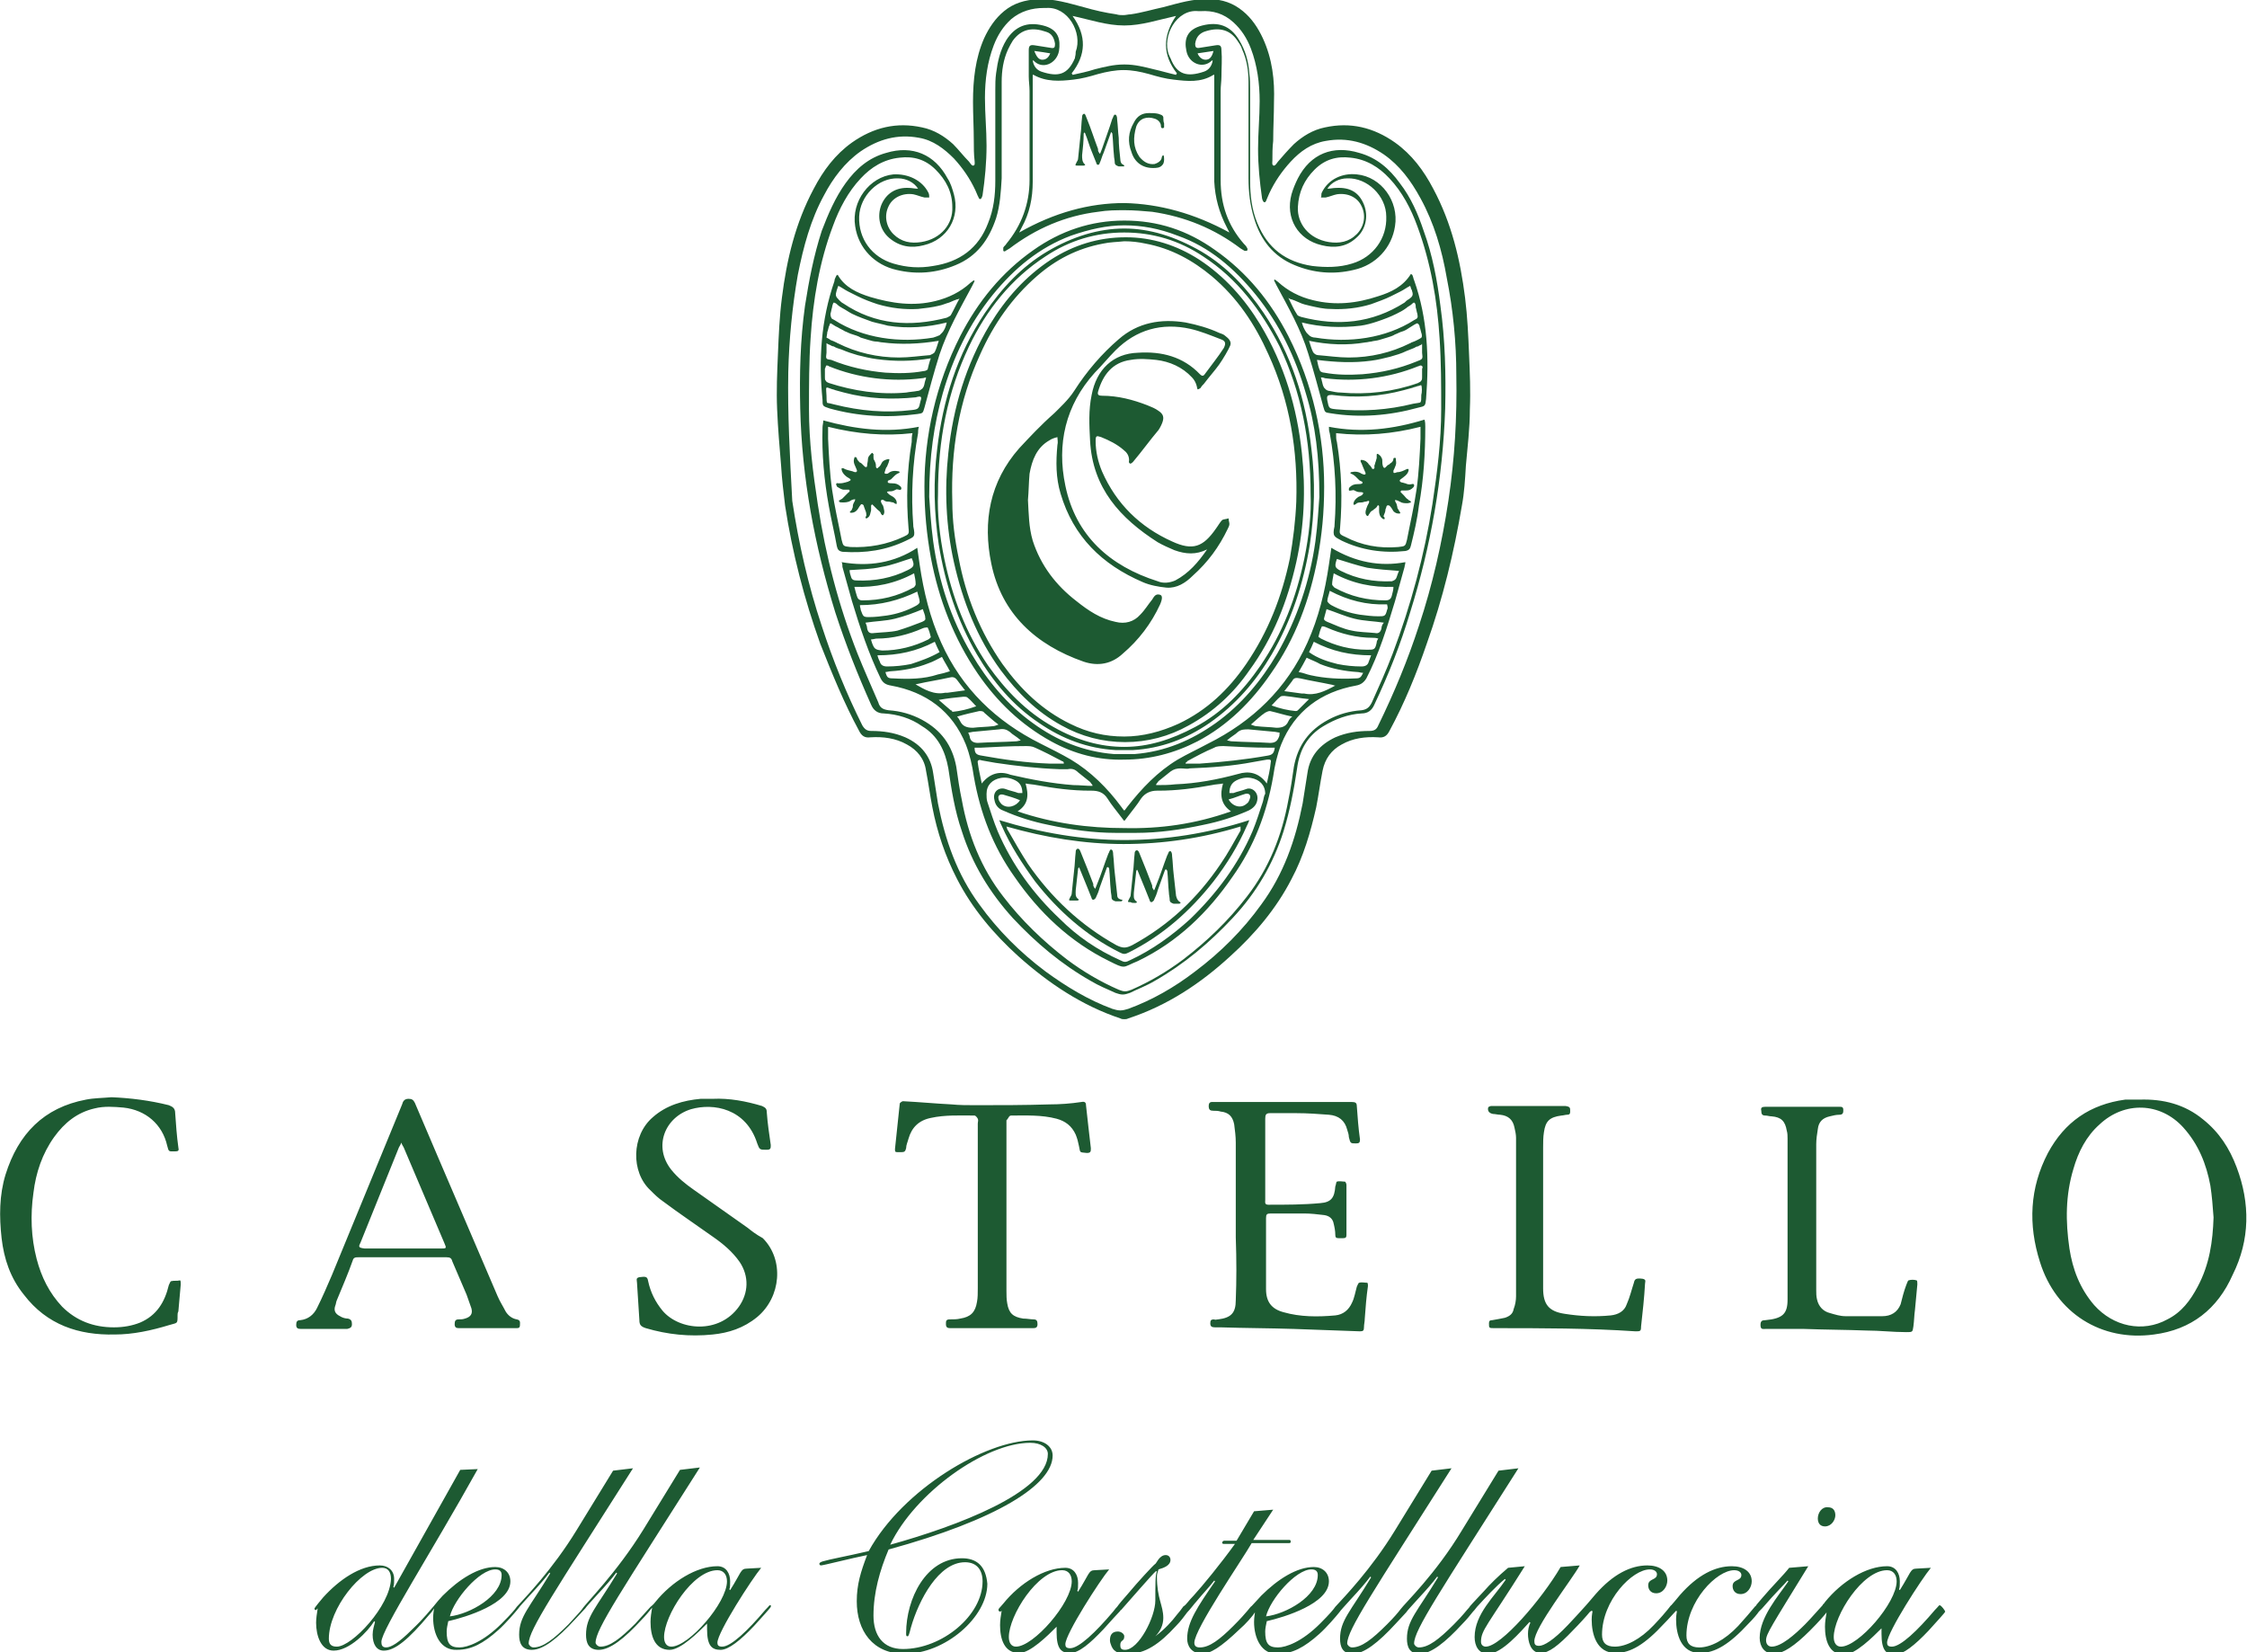 <?xml version="1.0" encoding="utf-8"?>
<!-- Generator: Adobe Illustrator 26.0.1, SVG Export Plug-In . SVG Version: 6.00 Build 0)  -->
<svg version="1.1" id="Livello_1" xmlns="http://www.w3.org/2000/svg" xmlns:xlink="http://www.w3.org/1999/xlink" x="0px" y="0px"
	 viewBox="0 0 282.2 207.5" style="enable-background:new 0 0 282.2 207.5;" xml:space="preserve">
<style type="text/css">
	.st0{fill:#1d5a32;}
</style>
<g>
	<g>
		<g>
			<path class="st0" d="M221.7,165.8c-0.4,0-0.6,0.1-0.6,0.6c0,0.6,0.3,0.5,0.6,0.5c1.6,0,3.2,0,4.9,0c0,0,0,0,0,0
				c2.6,0.1,5.2,0.1,7.8,0.2c1.7,0,3.3,0.2,5,0.2c0.8,0,0.8,0,0.9-0.7c0.1-0.7,0.1-1.4,0.2-2.1c0.1-1.1,0.2-2.1,0.3-3.2
				c0-0.2,0-0.5-0.1-0.5c-0.3-0.1-0.7-0.1-1,0c-0.1,0-0.2,0.4-0.3,0.6c-0.3,0.8-0.5,1.6-0.7,2.4c-0.4,1-1.2,1.5-2.3,1.5
				c-1.5,0-3.1,0-4.6,0c-0.7,0-1.3-0.2-2-0.4c-0.8-0.2-1.4-0.8-1.6-1.7c-0.1-0.4-0.1-0.8-0.1-1.2c0-6.1,0-12.2,0-18.3
				c0-0.6,0.1-1.3,0.2-1.9c0.1-0.9,0.6-1.4,1.5-1.6c0.4-0.1,0.8-0.2,1.2-0.2c0.5,0,0.5-0.3,0.5-0.6c0-0.4-0.2-0.4-0.5-0.4
				c-3.1,0-6.2,0-9.3,0c-0.4,0-0.6,0.1-0.5,0.5c0,0.4,0.1,0.6,0.5,0.6c0.3,0,0.5,0.1,0.8,0.1c1.2,0.1,1.7,0.6,1.9,1.8
				c0.1,0.3,0.1,0.7,0.1,1c0,6.7,0,13.4,0,20.2C224.5,165,223.9,165.6,221.7,165.8z M96.7,201.6c-0.1,0-0.1,0.1-0.6,0.6
				c-2.2,2.6-4.3,4.6-5.4,4.6c-0.5,0-0.6-0.2-0.6-0.5c0-1.3,4.4-8.1,5.5-9.4l-1.8,0.1c-0.8,0-0.7,0.5-2.1,2.7l-0.1-0.1
				c0.1-0.2,0.1-0.6,0.1-1c0-1-0.5-1.9-1.6-1.9c-2.6,0-5.7,1.9-7.8,4.5c-0.3,0.4-0.5,0.5-0.6,0.6c-0.3,0.3-0.8,0.9-1.9,2.1
				c-1.9,1.9-3.2,2.9-4.4,2.9c-0.3,0-0.6-0.3-0.6-0.5c0-1.7,3.2-6.4,13.1-22l-2.5,0.3l-4.6,7.5c-3.4,5.5-7.2,9.2-7.7,10
				c-0.3,0.4-0.8,0.9-1.7,1.9c-1.9,1.9-3.2,2.9-4.4,2.9c-0.3,0-0.6-0.3-0.6-0.5c0-1.7,3.2-6.4,13.1-22l-2.5,0.3l-4.6,7.5
				c-3,4.9-6.4,8.4-7.5,9.6c-0.2,0.3-0.7,0.9-1.9,2.1c-2.3,2.3-4.3,3-5.3,3c-1.2,0-1.6-0.5-1.6-2c0-0.4,0.1-0.8,0.2-1.3
				c2.2-0.5,7.8-2.2,7.8-5c0-1.1-0.8-1.8-1.9-1.8c-2.1,0-4.5,1.5-6.6,3.6c-0.2,0.2-0.9,1-1.2,1.4c-0.3,0.3-1,1.3-2.7,2.9
				c-1.6,1.6-2.6,2.2-3.2,2.2c-0.5,0-0.6-0.3-0.6-0.7c0-1.5,6.2-11.1,12.1-21.7l-2.2,0.1l-8.3,14.8l-0.1-0.1c0.1-0.3,0.1-0.6,0.1-1
				c0-1.1-0.8-1.7-1.8-1.7c-2.5,0-5.1,1.8-7.1,4c-1.1,1.3-1.1,1.4-1.1,1.4c0,0.2,0.1,0.2,0.2,0.2c0,0,0.2-0.2,0.2-0.2
				c-0.1,0.6-0.2,1.3-0.2,1.8c0,1.6,0.6,3.5,2.2,3.5c2,0,4.3-2.4,5.1-3.7l0.1,0.1c-0.1,0.4-0.3,1-0.3,1.6c0,1.2,0.5,2,1.4,2
				c1.4,0,3.1-1.4,5.7-4.5c0.3-0.3,0.5-0.6,0.6-0.8c0,0,0,0,0,0.1c0,0.1-0.1,0.5-0.1,1.1c0,2,0.9,4.1,3,4c1.8,0,3.3-0.8,5.2-2.5
				c0.9-0.8,2.1-2.2,2.5-2.7c0.2-0.3,0.6-0.7,1.4-1.6c1.3-1.4,1.9-2.1,2.5-2.9l0.1,0.1c-2.6,4.3-3.9,5.4-3.9,7.7
				c0,1,0.3,1.9,1.6,1.9c1.4,0,3.2-1.4,5.4-3.8c0.4-0.4,1-1.1,1.3-1.4c0.2-0.3,0.6-0.7,1.4-1.6c1.3-1.4,1.9-2.1,2.5-2.9l0.1,0.1
				c-2.6,4.3-3.9,5.4-3.9,7.7c0,1,0.3,1.9,1.6,1.9c1.4,0,3.2-1.4,5.4-3.8c0.4-0.4,1-1.1,1.3-1.5c0,0,0,0,0,0
				c-0.1,0.6-0.2,1.2-0.2,1.8c0,1.7,0.5,3.5,2.4,3.5c1.4,0,3.6-2.2,4.7-3.3c0,0.2,0,0.4,0,0.7c0,2.1,0.6,2.6,1.7,2.6
				c1,0,2.5-1.2,4.2-3c0.9-1,2.1-2.3,2.1-2.4S96.9,201.6,96.7,201.6z M62.2,197.1c0.5,0,0.8,0.2,0.8,0.7c0,2.7-4,4.9-6.5,5.2
				C57,200.9,60.2,197.1,62.2,197.1z M42.3,206.8c-0.7,0-1-0.3-1-1c0-3.8,4.1-8.9,6.7-8.9c0.8,0,1.1,0.6,1.1,1.4
				C49,201.7,44.2,206.8,42.3,206.8z M84.3,206.8c-0.6,0-0.9-0.5-0.9-1.2c0-2.7,3.6-8.4,6.7-8.4c0.8,0,1.2,0.6,1.2,1.4
				C91.3,201.3,86.5,206.8,84.3,206.8z M140.7,20c-0.1-0.9-0.2-1.8-0.2-2.7c-0.1-0.8-0.1-1.5-0.2-2.3c0-0.1,0-0.5-0.2-0.6
				c-0.1,0-0.2,0-0.2,0.1c-0.1,0.1-0.1,0.3-0.2,0.4c-0.4,1.3-0.9,2.6-1.3,3.8c-0.1,0.2-0.1,0.3-0.2,0.5c0,0.1-0.1,0.1-0.1,0.1
				c0-0.1-0.1-0.1-0.1-0.2c-0.1-0.1-0.1-0.2-0.1-0.4c-0.5-1.3-0.9-2.6-1.4-3.8c-0.1-0.2-0.2-0.7-0.4-0.6c-0.2,0.1-0.2,0.3-0.2,0.4
				c-0.1,0.8-0.1,1.6-0.2,2.3c-0.1,1-0.2,1.9-0.3,2.9c0,0.2-0.1,0.3-0.2,0.5c-0.2,0.4-0.2,0.4,0.2,0.4c0.2,0,0.4,0,0.7,0
				c0.1,0,0.3-0.1,0.1-0.2c-0.3-0.3-0.3-0.7-0.3-1.1c0.1-0.9,0.2-1.8,0.2-2.7c0-0.1,0.1-0.1,0.1-0.2c0,0.1,0.1,0.1,0.1,0.2
				c0.3,0.7,0.5,1.5,0.8,2.2c0.2,0.5,0.4,1,0.6,1.5c0,0.1,0.1,0.2,0.2,0.2c0.1,0,0.2-0.1,0.2-0.2c0.2-0.4,0.3-0.9,0.5-1.3
				c0.3-0.8,0.6-1.7,0.9-2.5c0-0.1,0.1-0.1,0.1-0.1c0,0.1,0.1,0.1,0.1,0.2c0.1,0.9,0.1,1.8,0.2,2.7c0,0.3,0.1,0.6,0.1,0.9
				c0,0.3,0.2,0.4,0.5,0.5c0.2,0,0.4,0,0.6,0c0.1,0,0.1-0.1,0.1-0.1c0,0-0.1-0.1-0.1-0.1C140.8,20.6,140.7,20.3,140.7,20z
				 M146.1,14.7c-0.1-0.3-0.4-0.3-0.6-0.4c-0.4-0.1-0.8-0.1-1.2-0.1c-0.9,0-1.5,0.4-1.9,1.2c-0.7,1.2-0.8,2.4-0.3,3.7
				c0.4,1.3,1.4,2,2.7,2c0.4,0,0.9,0,1.2-0.4c0.2-0.2,0.2-0.6,0.2-0.7c0,0,0-0.5-0.1-0.5c-0.1,0-0.2,0.2-0.2,0.3
				c0,0.1-0.1,0.3-0.2,0.4c-0.2,0.2-0.4,0.3-0.7,0.4c-0.8,0.1-1.4-0.3-1.9-0.9c-0.8-1.2-0.8-2.4-0.4-3.8c0.4-1.1,1.4-1.3,2.3-1
				c0.4,0.1,0.8,0.5,0.8,0.9c0,0.1,0,0.3,0.2,0.3c0.1,0,0.1,0,0.2-0.1c0-0.1,0-0.4,0-0.5C146.1,15.3,146.1,14.8,146.1,14.7z
				 M228.3,190.7c0,0.6,0.3,1,0.9,1c0.8,0,1.3-0.8,1.3-1.4c0-0.6-0.3-1-0.9-1C228.8,189.2,228.3,190,228.3,190.7z M44.2,166.3
				c0-0.4-0.1-0.6-0.5-0.7c-0.3,0-0.7-0.1-1-0.3c-0.6-0.3-0.8-0.7-0.6-1.3c0.1-0.2,0.1-0.5,0.2-0.7c0.7-1.7,1.4-3.3,2-5
				c0.1-0.4,0.4-0.4,0.7-0.4c1.8,0,3.7,0,5.5,0c1.9,0,3.7,0,5.6,0c0.4,0,0.6,0.1,0.7,0.5c0.6,1.4,1.2,2.8,1.8,4.2
				c0.2,0.6,0.4,1.1,0.6,1.7c0.2,0.7-0.1,1.1-0.8,1.3c-0.3,0.1-0.5,0.1-0.8,0.1c-0.4,0-0.5,0.2-0.5,0.6c0,0.4,0.2,0.5,0.5,0.5
				c2.4,0,4.8,0,7.2,0c0.3,0,0.5,0,0.5-0.4c0-0.3,0.1-0.6-0.4-0.7c-0.6-0.1-1.1-0.5-1.4-1c-0.3-0.6-0.7-1.2-1-1.9
				c-2.5-5.8-5-11.7-7.5-17.5c-1-2.3-1.9-4.5-2.9-6.8c-0.2-0.4-0.4-0.5-0.8-0.5c-0.5,0-0.7,0.3-0.8,0.7c-2.9,7.1-5.9,14.3-8.8,21.4
				c-0.6,1.4-1.2,2.8-1.9,4.2c-0.4,0.8-1.1,1.4-2.1,1.5c-0.4,0-0.5,0.2-0.5,0.6c0,0.4,0.2,0.5,0.6,0.5c1.9,0,3.9,0,5.8,0
				C44,166.8,44.2,166.7,44.2,166.3z M45.3,156c1.6-4,3.2-7.9,4.8-11.9c0.1-0.2,0.2-0.3,0.3-0.6c0.1,0.3,0.2,0.4,0.3,0.6
				c1.7,4,3.4,8,5.1,12c0.3,0.7,0.3,0.7-0.5,0.7c-3.2,0-6.3,0-9.5,0C45,156.7,45,156.6,45.3,156z M21.5,160.9
				c-0.1,0-0.2,0.3-0.3,0.5c-0.5,2.1-1.5,3.8-3.6,4.7c-1,0.4-2.1,0.6-3.3,0.6c-2.5,0-4.7-0.8-6.5-2.6c-1.6-1.7-2.6-3.7-3.2-6
				c-0.7-2.7-0.8-5.5-0.4-8.3c0.3-2.5,1.1-4.9,2.6-7c1.3-1.8,2.9-3.1,5.1-3.6c1.2-0.3,2.4-0.2,3.6-0.1c2.8,0.3,4.9,2.1,5.5,4.8
				c0.2,0.8,0.2,0.7,1,0.7c0.4,0,0.5-0.1,0.4-0.5c-0.2-1.4-0.3-2.9-0.4-4.3c0-0.6-0.3-0.8-0.8-1c-2.4-0.6-4.8-0.9-7.2-1
				c-1.1,0.1-2.2,0.1-3.2,0.3c-5.3,1-8.5,4.3-10.1,9.4c-0.8,2.6-0.8,5.3-0.5,8c0.3,2.6,1.1,5,2.8,7.1c2.9,3.8,6.9,5.1,11.4,5
				c2.3,0,4.6-0.5,6.9-1.2c1-0.3,1-0.1,1-1.2c0-0.2,0-0.3,0.1-0.5c0.1-1.1,0.2-2.3,0.3-3.4c0-0.2,0-0.5-0.1-0.5
				C22.2,160.9,21.9,160.8,21.5,160.9z M187.5,139.9c0.3,0,0.6,0.1,0.9,0.1c1,0.1,1.6,0.6,1.8,1.6c0.1,0.4,0.2,0.9,0.2,1.3
				c0,6.6,0,13.3,0,19.9c0,0.5-0.1,1.1-0.3,1.6c-0.1,0.6-0.5,0.9-1.1,1.1c-0.5,0.1-1,0.2-1.6,0.3c-0.3,0-0.4,0.1-0.4,0.4
				c0,0.6,0,0.6,0.7,0.6c5.9,0,11.8,0,17.7,0.4c0.6,0,0.7,0,0.7-0.6c0.2-1.8,0.4-3.6,0.5-5.4c0-0.2,0.2-0.5-0.3-0.6
				c-0.8-0.1-1,0-1.1,0.5c-0.3,0.9-0.5,1.8-0.9,2.7c-0.3,0.9-1.1,1.3-2,1.4c-2,0.2-3.9,0.1-5.8-0.2c-2-0.3-2.7-1.2-2.7-3.2
				c0-0.2,0-0.4,0-0.6c0-2.8,0-5.6,0-8.3c0-2.9,0-5.9,0-8.8c0-0.6,0-1.3,0.1-1.9c0.2-1.4,0.7-1.9,2.2-2.1c0.2,0,0.5-0.1,0.7-0.1
				c0.3,0,0.4-0.1,0.4-0.4c0-0.5,0-0.6-0.6-0.7c-2.6,0-5.1,0-7.7,0c-0.5,0-1.1,0-1.6,0c-0.1,0-0.4,0.1-0.4,0.2
				C186.8,139.5,187,139.8,187.5,139.9z M93.9,154.2c-2.3-1.6-4.5-3.2-6.8-4.8c-1-0.7-2-1.5-2.8-2.5c-2.3-2.9-0.8-6.6,2.5-7.6
				c2.8-0.8,6.9-0.1,8.3,4.3c0.3,0.8,0.3,0.8,1.2,0.8c0.5,0,0.5-0.2,0.5-0.6c-0.2-1.4-0.4-2.7-0.5-4.1c0-0.5-0.2-0.6-0.6-0.8
				c-2-0.6-4.1-1-6.2-0.9c-0.5,0-1,0-1.5,0c-2.2,0.2-4.3,0.8-6,2.3c-2.7,2.3-2.8,6.9-0.3,9.2c0.5,0.5,1,1,1.6,1.4
				c2,1.5,4.1,2.9,6.2,4.4c1.3,0.9,2.5,1.9,3.4,3.2c1.2,1.8,1.1,3.9-0.1,5.6c-2.5,3.5-7.5,3-9.6,0.5c-0.9-1.1-1.5-2.3-1.8-3.7
				c-0.1-0.6-0.3-0.6-1.1-0.5c-0.5,0.1-0.3,0.4-0.3,0.7c0.1,1.6,0.2,3.1,0.3,4.7c0,0.6,0.2,0.8,0.8,1c2.7,0.8,5.5,1.1,8.4,0.8
				c2-0.2,3.9-0.8,5.6-2.2c3-2.5,3.4-7.2,0.7-9.9C94.9,155,94.4,154.6,93.9,154.2z M106.8,62.9c0.1-0.1,0.4-0.2,0.6-0.2c0,0,0,0,0,0
				c0,0,0,0,0,0c0,0.2-0.1,0.3-0.2,0.5c-0.1,0.2-0.1,0.4-0.1,0.5c-0.1,0.2-0.1,0.4-0.3,0.5c-0.1,0.1-0.1,0.2,0.1,0.2
				c0.3,0,0.5-0.1,0.7-0.3c0.2-0.2,0.3-0.5,0.5-0.7c0-0.1,0.2-0.1,0.3,0c0,0,0.1,0.1,0.1,0.2c0,0.1,0.1,0.2,0.1,0.3
				c0.1,0.2,0.2,0.5,0.2,0.7c0,0.1,0,0.1,0,0.2c-0.1,0.1-0.1,0.1-0.1,0.2c0,0.1,0.1,0.1,0.1,0.1c0.1,0,0.2-0.1,0.2-0.1
				c0.3-0.2,0.3-0.6,0.4-0.9c0-0.2,0-0.4,0-0.6c0-0.1,0.2-0.2,0.2-0.1c0.2,0.2,0.4,0.4,0.6,0.6c0.1,0.1,0.3,0.2,0.4,0.4
				c0,0.1,0.1,0.2,0.2,0.3c0,0,0,0,0.1,0c0,0,0,0,0,0c0.3-0.3,0.1-0.8,0-1.2c-0.1-0.1-0.4-0.6-0.2-0.7c0.1-0.1,0.3,0,0.4,0.1
				c0.2,0.1,0.3,0.1,0.5,0.1c0.2,0,0.4,0.1,0.6,0.1c0.1,0.1,0.3,0.2,0.4,0.2c0,0,0,0,0,0c0,0,0,0,0,0c0.1-0.4-0.2-0.8-0.6-1
				c-0.2-0.1-0.5-0.3-0.6-0.5c0,0,0,0,0,0c0-0.1,0.4-0.1,0.5-0.1c0.2,0,0.4-0.1,0.6-0.2c0.1-0.1,0.3,0,0.4,0c0.1,0,0.2,0.1,0.3-0.1
				c0-0.1,0-0.2-0.1-0.3c-0.3-0.3-0.6-0.4-1-0.4c-0.1,0-0.5,0-0.6-0.1c0,0,0-0.1,0-0.1c0,0,0-0.1,0-0.1c0,0,0.1-0.1,0.2-0.1
				c0.1,0,0.1-0.1,0.2-0.1c0.1-0.1,0.2-0.2,0.3-0.3c0.2-0.2,0.4-0.4,0.7-0.5c0,0,0.1-0.1,0.1-0.1c0,0-0.1-0.1-0.1-0.1
				c-0.5-0.1-0.9-0.1-1.3,0.2c-0.1,0.1-0.2,0.1-0.3,0.1c-0.1,0-0.2,0-0.2-0.1c0,0,0-0.1,0-0.1c0.1-0.2,0.1-0.5,0.3-0.7
				c0.1-0.2,0.1-0.3,0.2-0.5c0,0,0.1-0.3,0.1-0.4s-0.4,0-0.6,0.1c-0.2,0.1-0.3,0.2-0.4,0.4c-0.1,0.2-0.2,0.4-0.4,0.5
				c0,0.1-0.1,0.1-0.2,0.1c-0.1-0.1-0.1-0.2-0.1-0.4c0-0.2-0.1-0.4-0.2-0.6c-0.1-0.1-0.1-0.3-0.1-0.4c0-0.1,0-0.1,0-0.2
				c0-0.1,0-0.1,0-0.2c0,0-0.1,0-0.1-0.1c-0.1-0.1-0.3,0.2-0.4,0.3c-0.1,0.1-0.2,0.3-0.2,0.5c0,0.3-0.1,0.5-0.1,0.8
				c0,0.2-0.2,0.2-0.3,0.1c-0.1-0.1-0.2-0.2-0.3-0.3c-0.1-0.1-0.2-0.2-0.3-0.2c-0.2-0.2-0.4-0.4-0.4-0.6c0,0-0.1-0.1-0.2-0.1
				c-0.1,0-0.1,0.1-0.1,0.1c-0.1,0.3-0.1,0.5,0,0.8c0.1,0.2,0.2,0.5,0.3,0.7c0,0.1,0.1,0.2,0,0.2c0,0-0.1,0.1-0.1,0.1
				c-0.1,0-0.2,0-0.4-0.1c-0.4-0.1-0.9-0.2-1.2-0.4c0,0-0.1,0-0.2,0c0,0,0,0.1,0,0.2c0.1,0.5,0.6,0.9,1,1.1c0,0,0.1,0.1,0.1,0.1
				c0,0,0.1,0.1,0,0.1c0,0.1-0.2,0.1-0.3,0.2c-0.1,0-0.3,0.1-0.4,0.1c-0.3,0.1-0.6,0.1-0.8,0.1c-0.1,0-0.2-0.1-0.3,0.1
				c0,0.1,0.1,0.2,0.1,0.3c0.3,0.2,0.6,0.4,0.9,0.4c0.1,0,0.3,0,0.4,0c0.1,0,0.2,0,0.2,0c0.1,0,0.1,0.1,0.1,0.2c0,0,0,0.1-0.1,0.1
				c-0.1,0.1-0.2,0.2-0.3,0.3c-0.2,0.2-0.3,0.3-0.5,0.5c-0.1,0.1-0.2,0.1-0.3,0.2c-0.1,0-0.2,0.1-0.1,0.2c0,0.1,0.3,0.1,0.4,0.1
				C106.1,63.1,106.5,63.1,106.8,62.9z M104.2,51.3c3.6,1,7.3,1.2,11,0.7c0.7-0.1,0.7-0.1,0.9-0.8c0.6-2.2,1.2-4.5,1.9-6.7
				c1-3,2.6-5.8,4.1-8.6c0.1-0.2,0.2-0.4,0.3-0.6c0,0-0.1-0.1-0.1-0.1c-0.1,0.1-0.3,0.2-0.4,0.3c-1.3,1.2-2.8,1.9-4.4,2.3
				c-2.8,0.7-5.5,0.3-8.2-0.5c-1.6-0.5-3.2-1.2-4.1-2.8c-0.1,0.1-0.2,0.1-0.2,0.2c-0.1,0.2-0.2,0.4-0.2,0.6c-1.7,4.9-2,9.9-1.5,14.9
				C103.3,51,103.3,51,104.2,51.3z M115.6,50.4c-0.2,0.9-0.2,1-1.1,1.1c-3.3,0.4-6.5,0.1-9.7-0.7c-0.4-0.1-0.8-0.2-0.9-0.2
				c-0.1-0.1-0.1-0.5-0.1-0.9c0-0.3-0.1-1,0-1c0.1-0.1,0.4,0.1,0.5,0.1c0.2,0.1,0.4,0.1,0.6,0.2c0.4,0.1,0.7,0.2,1.1,0.3
				c3,0.8,6,0.9,9,0.6C115.7,49.7,115.8,49.8,115.6,50.4z M105.1,36.4c0.1-0.2,0.1-0.4,0.2-0.5c0.4,0.2,0.8,0.5,1.2,0.7
				c0.4,0.2,0.8,0.4,1.2,0.6c0.8,0.4,1.6,0.7,2.5,1c1.7,0.5,3.4,0.7,5.1,0.6c0.9-0.1,1.8-0.2,2.6-0.4c0.5-0.1,0.9-0.3,1.3-0.4
				c0.2-0.1,0.5-0.2,0.7-0.3c0.1,0,0.2-0.1,0.3-0.1c0.1,0,0.3-0.1,0.3-0.1c-0.4,0.7-0.7,1.4-1.1,2.1c-0.1,0.1-0.3,0.2-0.5,0.3
				c-4.6,1.2-9,0.9-13-1.8c-0.2-0.1-0.3-0.2-0.5-0.4C104.9,37.2,104.9,37.1,105.1,36.4z M104.3,39.4c0.1-0.3,0.1-0.5,0.2-0.8
				c0-0.1,0.1-0.5,0.2-0.6c0.1,0,0.3,0.1,0.4,0.2c0.2,0.2,0.5,0.4,0.7,0.5c0.4,0.2,0.8,0.5,1.2,0.7c0.8,0.4,1.7,0.7,2.5,1
				c0.7,0.2,1.3,0.3,2,0.5c2.5,0.4,5,0.2,7.4-0.4c-0.1,0.5-0.3,1-0.6,1.3c-0.1,0.1-0.2,0.2-0.3,0.3c-0.2,0.1-0.5,0.2-0.8,0.3
				c-4.2,0.7-8.8,0.1-12.4-2.2c-0.2-0.1-0.4-0.2-0.4-0.3C104.3,39.7,104.3,39.5,104.3,39.4z M103.9,41.7c0.1-0.2,0.1-0.4,0.2-0.7
				c0.1-0.1,0.1-0.4,0.2-0.4c0.1,0,0.6,0.4,0.9,0.5c0.3,0.2,0.6,0.3,0.9,0.5c0.3,0.1,0.6,0.3,1,0.4c0.3,0.1,0.7,0.2,1,0.4
				c0.3,0.1,0.7,0.2,1,0.3c0.3,0.1,0.7,0.2,1,0.2c0.2,0,0.5,0.1,0.7,0.1c2.3,0.3,4.7,0.2,7.1-0.2c-0.2,0.6-0.3,1-0.5,1.4
				c-0.1,0.2-0.4,0.3-0.6,0.4c-1.3,0.1-2.6,0.3-3.9,0.3c-2.7,0-5.3-0.6-7.7-1.8c-0.1,0-0.1-0.1-0.2-0.1c-0.2-0.1-0.4-0.2-0.7-0.3
				c-0.1-0.1-0.3-0.2-0.5-0.3C103.8,42.3,103.9,41.9,103.9,41.7z M103.8,44.3c0-0.3,0-0.7,0-1c0-0.1,0-0.2,0-0.2
				c0,0,0.3,0.2,0.4,0.2c0.2,0.1,0.3,0.2,0.5,0.2c0.3,0.2,0.7,0.3,1,0.4c0.7,0.3,1.3,0.5,2,0.7c0.8,0.2,1.6,0.4,2.4,0.5
				c2.2,0.3,4.4,0.3,6.8-0.1c-0.2,0.5-0.3,1-0.4,1.4c-0.1,0.1-0.3,0.2-0.5,0.2c-1.6,0.3-3.2,0.3-4.8,0.2c-2.3-0.2-4.6-0.7-6.8-1.6
				C103.7,45.1,103.7,45.1,103.8,44.3z M103.8,45.9c0.1,0,0.2,0,0.3,0.1c3.7,1.5,7.8,2,11.7,1.5c0.2,0,0.4-0.1,0.5-0.1
				c0,0,0,0.2-0.1,0.4c-0.1,0.3-0.1,0.7-0.3,0.9c0,0.1-0.1,0.1-0.2,0.2c-0.1,0.1-0.3,0.2-0.5,0.2c-0.5,0.1-0.9,0.1-1.4,0.2
				c-3.3,0.3-6.6-0.2-9.7-1.2c-0.2-0.1-0.3-0.1-0.4-0.3c-0.1-0.1-0.1-0.2-0.1-0.4c0-0.4,0-0.7,0-1.1
				C103.7,46.2,103.7,45.9,103.8,45.9z M107.9,91.8c0.3,0.6,0.7,0.9,1.4,0.8c1.6-0.1,3.2,0.1,4.6,0.9c1.3,0.7,2.2,1.8,2.4,3.3
				c0.3,1.5,0.5,3.1,0.8,4.6c0.6,3.1,1.6,6.1,3.1,9c1.9,3.7,4.6,6.9,7.7,9.7c3.8,3.4,8,6.2,12.8,7.8c0.2,0.1,0.3,0.1,0.5,0.1
				c0.2,0,0.3,0,0.5-0.1c4.9-1.6,9.1-4.4,12.8-7.8c3.1-2.8,5.8-6,7.7-9.7c1.5-2.8,2.4-5.9,3.1-9c0.3-1.5,0.5-3.1,0.8-4.6
				c0.3-1.5,1.1-2.6,2.4-3.3c1.4-0.8,3-1,4.6-0.9c0.7,0.1,1.1-0.2,1.4-0.8c1.9-3.5,3.4-7.2,4.7-11c2-5.6,3.4-11.4,4.4-17.3
				c0.3-1.6,0.4-3.3,0.5-5c0.2-2.3,0.5-4.7,0.5-7.1c0.1-2.3,0-4.6-0.1-6.9c-0.1-2.4-0.2-4.7-0.5-7.1c-0.6-4.8-1.7-9.4-4-13.7
				c-1.2-2.3-2.7-4.3-4.8-5.8c-2.7-1.9-5.6-2.6-8.8-1.9c-1.5,0.3-2.8,1.1-3.9,2.1c-0.7,0.7-1.4,1.5-2,2.2c-0.1,0.1-0.3,0.5-0.5,0.5
				c-0.3,0-0.2-0.5-0.2-0.6c0-0.8,0-1.7,0.1-2.5c0-1.6,0.1-3.3,0.1-4.9c0.1-2.7-0.2-5.4-1.4-8c-0.6-1.3-1.4-2.5-2.5-3.4
				c-1.2-1-2.6-1.5-4.2-1.5c-2-0.1-3.9,0.5-5.8,1c-1.4,0.3-2.7,0.7-4.1,0.9c-0.3,0-0.6,0.1-0.9,0.1c-0.3,0-0.6,0-0.9-0.1
				c-1.4-0.2-2.7-0.5-4.1-0.9c-1.9-0.5-3.8-1.1-5.8-1c-1.6,0.1-3,0.5-4.2,1.5c-1.1,0.9-1.9,2.1-2.5,3.4c-1.1,2.5-1.4,5.2-1.4,8
				c0,1.6,0.1,3.3,0.1,4.9c0,0.8,0,1.7,0.1,2.5c0,0.2,0.1,0.6-0.2,0.6c-0.2,0-0.4-0.4-0.5-0.5c-0.7-0.7-1.3-1.5-2-2.2
				c-1.1-1-2.4-1.8-3.9-2.1c-3.2-0.7-6.1,0-8.8,1.9c-2.1,1.5-3.6,3.5-4.8,5.8c-2.3,4.3-3.4,8.9-4,13.7c-0.3,2.3-0.4,4.7-0.5,7.1
				c-0.1,2.3-0.2,4.6-0.1,6.9c0.1,2.4,0.3,4.7,0.5,7.1c0.1,1.7,0.3,3.3,0.5,5c0.9,5.9,2.4,11.7,4.4,17.3
				C104.5,84.6,106,88.3,107.9,91.8z M141.2,3.2c2.2,0,4.2-0.7,6.5-1.2c-1.7,2.5-1.7,4.9,0.1,7.2c0,0.1-0.1,0.1-0.1,0.2
				c-0.9-0.2-1.9-0.5-2.8-0.7c-1.2-0.3-2.4-0.6-3.6-0.6c0,0,0,0-0.1,0c0,0,0,0-0.1,0c-1.2,0-2.4,0.3-3.6,0.6
				c-0.9,0.3-1.9,0.5-2.8,0.7c0-0.1-0.1-0.1-0.1-0.2c1.8-2.3,1.9-4.7,0.1-7.2C137,2.5,139,3.2,141.2,3.2z M154.1,28.6
				c0.1,0.2,0.2,0.4,0.3,0.6c-4.4-2.4-8.8-3.6-13.2-3.7c-4.4,0-8.8,1.2-13.2,3.7c0.1-0.2,0.2-0.4,0.3-0.6c1-1.8,1.4-3.7,1.4-5.8
				c0-3.9,0-7.9,0-11.8c0-0.5,0-1.1,0-1.6c0,0,0.1,0,0.1,0c1.6,0.9,3.3,0.8,5,0.6c1-0.1,2.1-0.4,3.1-0.7c1.1-0.3,2.2-0.5,3.2-0.5
				c1.1,0,2.1,0.2,3.2,0.5c1,0.3,2.1,0.6,3.1,0.7c1.7,0.2,3.4,0.4,5-0.6c0,0,0.1,0,0.1,0c0,0.5,0,1.1,0,1.6c0,3.9,0,7.9,0,11.8
				C152.6,24.8,153.1,26.7,154.1,28.6z M150.7,6c-0.5,0.1-0.6-0.1-0.6-0.5c0.1-0.7,0.4-1.2,1.1-1.5c1.7-0.6,3.2-0.4,4.2,1.1
				c0.2,0.3,0.5,0.7,0.6,1.1c0.6,1.3,0.8,2.7,0.8,4.1c0,4,0,8.1,0,12.1c0,1.7,0.2,3.4,0.7,5c0.8,2.7,2.4,4.8,5.1,5.9
				c2.4,1,4.9,1.2,7.4,0.6c2.8-0.6,4.8-2.8,5.2-5.5c0.5-3.1-1.7-6.2-4.8-6.5c-1.8-0.2-3.6,0.6-4.4,2.3c-0.1,0.2,0,0.4-0.1,0.6
				c0.2,0,0.4,0,0.6,0c0.5-0.1,0.9-0.3,1.4-0.4c1.4-0.2,2.6,0.4,3.1,1.5c0.6,1.2,0.3,2.6-0.6,3.5c-1,1-2.2,1.2-3.5,1
				c-2.5-0.4-4-2.3-3.9-4.4c0.1-1.9,0.8-3.4,2.1-4.7c1.3-1.3,2.8-1.7,4.5-1.5c2,0.2,3.6,1.2,4.9,2.6c1.6,1.7,2.7,3.8,3.5,6
				c1.7,4.6,2.5,9.3,2.8,14.1c0.2,3,0.2,6,0.2,8.9c0,4-0.5,7.9-1.1,11.9c-1,6.4-2.7,12.7-5,18.8c-0.8,2.1-1.7,4.1-2.6,6.1
				c-0.3,0.6-0.6,0.9-1.3,1c-1.5,0.1-2.9,0.5-4.2,1.2c-2.4,1.3-3.8,3.2-4.3,5.9c-0.2,1.4-0.4,2.8-0.7,4.2c-0.8,4.4-2.4,8.5-5.2,12.1
				c-2.3,3-5,5.6-8,7.9c-2,1.5-4.2,2.8-6.5,3.8c-0.3,0.1-0.5,0.2-0.8,0.2c-0.3,0-0.5-0.1-0.8-0.2c-2.3-1-4.5-2.3-6.5-3.8
				c-3-2.3-5.7-4.9-8-7.9c-2.8-3.6-4.4-7.7-5.2-12.1c-0.3-1.4-0.5-2.8-0.7-4.2c-0.5-2.7-1.9-4.6-4.3-5.9c-1.3-0.7-2.7-1.1-4.2-1.2
				c-0.7-0.1-1.1-0.3-1.3-1c-0.9-2.1-1.8-4.1-2.6-6.1c-2.4-6.1-4-12.3-5-18.8c-0.6-3.9-1.1-7.9-1.1-11.9c0-3,0-6,0.2-8.9
				c0.3-4.8,1.1-9.6,2.8-14.1c0.8-2.2,1.9-4.3,3.5-6c1.3-1.4,2.9-2.4,4.9-2.6c1.7-0.2,3.2,0.2,4.5,1.5c1.3,1.3,2.1,2.8,2.1,4.7
				c0.1,2.1-1.4,4-3.9,4.4c-1.3,0.2-2.5,0-3.5-1c-0.9-0.9-1.2-2.3-0.6-3.5c0.5-1.1,1.8-1.7,3.1-1.5c0.5,0.1,0.9,0.3,1.4,0.4
				c0.2,0,0.4,0,0.6,0c0-0.2,0-0.4-0.1-0.6c-0.8-1.6-2.6-2.4-4.4-2.3c-3,0.3-5.3,3.4-4.8,6.5c0.4,2.8,2.5,4.9,5.2,5.5
				c2.5,0.6,5,0.4,7.4-0.6c2.7-1.1,4.2-3.2,5.1-5.9c0.5-1.6,0.6-3.3,0.7-5c0-4,0-8.1,0-12.1c0-1.4,0.2-2.8,0.8-4.1
				c0.2-0.4,0.4-0.8,0.6-1.1c1.1-1.5,2.5-1.7,4.2-1.1c0.7,0.2,1,0.8,1.1,1.5c0,0.5-0.1,0.6-0.6,0.5c-0.6-0.1-1.3-0.2-1.9-0.3
				c-0.6-0.1-0.8,0-0.8,0.6c0,1.1,0,2.2,0,3.3c0,0.6,0.1,1.2,0.1,1.8c0,3.7,0,7.4,0,11.2c0,3-1,5.7-2.9,8c-0.1,0.2-0.3,0.3-0.4,0.5
				c0,0.1,0,0.3,0,0.4c0.1,0.1,0.2,0.1,0.3,0c0.2-0.1,0.3-0.2,0.5-0.3c3.3-2.5,7-4.1,11.1-4.6c1.2-0.2,2.3-0.2,3.4-0.2
				c1.1,0,2.3,0.1,3.4,0.2c4.1,0.6,7.8,2.1,11.1,4.6c0.2,0.1,0.3,0.2,0.5,0.3c0.1,0,0.3,0,0.3,0c0.1-0.1,0.1-0.3,0-0.4
				c-0.1-0.2-0.2-0.3-0.4-0.5c-2-2.3-2.9-4.9-2.9-8c0-3.7,0-7.4,0-11.2c0-0.6,0.1-1.2,0.1-1.8c0-1.1,0.1-2.2,0-3.3
				c0-0.6-0.2-0.7-0.8-0.6C151.9,5.8,151.3,5.9,150.7,6z M152.4,6.4c-0.2,0.8-0.5,1.1-1,1.1c-0.4,0-0.8-0.3-1-0.8
				C151.1,6.6,151.7,6.5,152.4,6.4z M131.9,6.7c-0.2,0.5-0.5,0.8-1,0.8c-0.4,0-0.7-0.3-1-1.1C130.7,6.5,131.3,6.6,131.9,6.7z
				 M99,46.7c0.1-4.1,0.5-8.2,1.2-12.2c0.7-3.5,1.6-6.9,3.3-10c1.1-2.1,2.6-4.1,4.6-5.5c2.2-1.5,4.6-2.2,7.3-1.7
				c1.8,0.3,3.2,1.4,4.4,2.6c1.1,1.2,2,2.5,2.7,4c0.1,0.2,0.2,0.5,0.3,0.7c0.1,0.1,0.1,0.4,0.3,0.4s0.3-0.5,0.3-0.5
				c0.3-2,0.5-4.1,0.5-6.2c0-2-0.2-4-0.2-6c0-2.3,0.3-4.5,1.1-6.6c0.5-1.3,1.2-2.4,2.2-3.3c1.2-1,2.6-1.4,4.1-1.4c0.1,0,0.2,0,0.3,0
				c2.7-0.2,4.6,3.1,3.7,5.5C135.1,7,135,7.1,135,7.3c-0.9,2.1-2.1,2.4-4.2,1.7c-0.6-0.2-1-0.7-1.1-1.4c0,0,0.1,0,0.1,0
				c1.1,1.2,2.9,0.4,3.2-1.2c0.2-1.4,0-2.7-2-3.2c-2-0.5-3.5,0.1-4.6,1.8c-0.8,1.3-1.1,2.7-1.3,4.2c-0.1,0.7-0.1,1.4-0.1,2.1
				c0,3.8,0,7.6,0,11.4c0,1.8-0.2,3.6-0.9,5.3c-1.2,3.2-3.6,4.9-6.9,5.4c-1.7,0.3-3.3,0.2-5-0.3c-2.7-0.8-4.4-3.1-4.3-5.9
				c0.1-2.6,2.4-4.9,4.9-4.8c1,0,2,0.5,2.5,1.3c-0.4,0-0.8-0.1-1.1-0.1c-1.7-0.1-2.9,0.7-3.5,2.1c-0.6,1.5-0.2,3.2,1,4.2
				c1.3,1.1,2.8,1.3,4.3,0.9c3-0.7,4.6-3.5,3.8-6.4c-0.2-0.7-0.4-1.4-0.8-2c-1.6-3-4.4-4.2-7.7-3.2c-2.2,0.6-3.8,2-5.1,3.8
				c-1.3,1.8-2.2,3.9-3,6c-1,3.1-1.6,6.2-2.1,9.4c-0.6,4.3-0.7,8.6-0.6,12.9c0.2,8.7,1.8,17.2,4.4,25.6c1.3,4,2.8,7.8,4.5,11.6
				c0.3,0.7,0.8,1.1,1.6,1.1c1.7,0.1,3.4,0.6,4.8,1.6c2,1.2,2.9,3.1,3.3,5.3c0.4,2.7,0.8,5.3,1.7,7.9c1.3,4.1,3.5,7.7,6.4,10.9
				c2.9,3.1,6.1,5.8,9.8,7.9c1,0.6,2,1,3.1,1.5c0.3,0.1,0.6,0.2,0.9,0.2c0.3,0,0.6-0.1,0.9-0.2c1-0.5,2.1-0.9,3.1-1.5
				c3.7-2.1,6.9-4.8,9.8-7.9c3-3.2,5.1-6.8,6.4-10.9c0.8-2.6,1.3-5.2,1.7-7.9c0.3-2.3,1.3-4.1,3.3-5.3c1.5-0.9,3.1-1.5,4.8-1.6
				c0.8,0,1.3-0.4,1.6-1.1c1.8-3.8,3.3-7.6,4.5-11.6c2.6-8.3,4.1-16.8,4.4-25.6c0.1-4.3,0-8.6-0.6-12.9c-0.4-3.2-1-6.4-2.1-9.4
				c-0.7-2.1-1.6-4.2-3-6c-1.3-1.8-2.9-3.2-5.1-3.8c-3.3-1-6.1,0.1-7.7,3.2c-0.3,0.6-0.6,1.3-0.8,2c-0.8,3,0.8,5.7,3.8,6.4
				c1.6,0.4,3.1,0.2,4.3-0.9c1.2-1,1.6-2.7,1-4.2c-0.6-1.5-1.7-2.2-3.5-2.1c-0.4,0-0.7,0.1-1.1,0.1c0.5-0.8,1.5-1.3,2.5-1.3
				c2.5-0.1,4.9,2.2,4.9,4.8c0.1,2.7-1.6,5.1-4.3,5.9c-1.6,0.5-3.3,0.5-5,0.3c-3.3-0.5-5.6-2.2-6.9-5.4c-0.7-1.7-0.9-3.5-0.9-5.3
				c0-3.8,0-7.6,0-11.4c0-0.7,0-1.4-0.1-2.1c-0.1-1.5-0.5-2.9-1.3-4.2c-1.1-1.8-2.6-2.3-4.6-1.8c-2,0.5-2.3,1.8-2,3.2
				c0.3,1.6,2.1,2.3,3.2,1.2c0,0,0.1,0,0.1,0c-0.1,0.7-0.5,1.2-1.1,1.4c-2.1,0.7-3.4,0.4-4.2-1.7c-0.1-0.1-0.1-0.3-0.2-0.4
				c-0.9-2.4,1-5.8,3.7-5.5c0.1,0,0.2,0,0.3,0c1.5-0.1,2.9,0.3,4.1,1.4c1,0.9,1.7,2,2.2,3.3c0.8,2.1,1.1,4.4,1.1,6.6
				c0,2-0.2,4-0.2,6c0,2.1,0.2,4.1,0.5,6.2c0,0,0.1,0.5,0.3,0.5c0.2,0,0.2-0.2,0.3-0.4c0.1-0.2,0.2-0.5,0.3-0.7
				c0.7-1.5,1.6-2.8,2.7-4c1.2-1.3,2.6-2.3,4.4-2.6c2.7-0.5,5.1,0.2,7.3,1.7c2,1.4,3.4,3.3,4.6,5.5c1.7,3.1,2.7,6.5,3.3,10
				c0.8,4,1.2,8.1,1.2,12.2c0.1,5.3-0.2,10.5-1,15.8c-0.8,5.3-2,10.6-3.7,15.7c-1.4,4.3-3.1,8.4-5.1,12.5c-0.2,0.5-0.5,0.7-1.1,0.7
				c-1.5,0-2.9,0.2-4.3,0.8c-1.9,0.9-3.2,2.3-3.5,4.5c-0.2,1.3-0.4,2.5-0.6,3.8c-0.9,4.6-2.4,8.9-5.2,12.7c-2.3,3.2-5.1,6-8.3,8.4
				c-2.6,2-5.4,3.6-8.4,4.7c-0.3,0.1-0.7,0.2-1,0.2c-0.3,0-0.7-0.1-1-0.2c-3-1.1-5.8-2.8-8.4-4.7c-3.2-2.4-6-5.2-8.3-8.4
				c-2.8-3.8-4.3-8.1-5.2-12.7c-0.2-1.3-0.4-2.5-0.6-3.8c-0.3-2.1-1.5-3.6-3.5-4.5c-1.4-0.6-2.8-0.8-4.3-0.8c-0.5,0-0.8-0.2-1.1-0.7
				c-2-4-3.7-8.2-5.1-12.5c-1.7-5.1-2.9-10.4-3.7-15.7C99.2,57.3,98.9,52,99,46.7z M131.5,31.6c-3.2,1.9-5.7,4.6-7.8,7.7
				c-3.5,5.2-5.3,11-6,17.1c-0.5,4-0.4,8,0.2,12c0.8,4.9,2.3,9.5,4.8,13.8c2,3.4,4.5,6.4,7.8,8.6c2.9,2,6.1,3.2,9.6,3.4
				c0.4,0,0.7,0,1.1,0c0.4,0,0.7,0,1.1,0c3.5-0.2,6.7-1.4,9.6-3.4c3.3-2.3,5.8-5.2,7.8-8.6c2.5-4.3,4-8.9,4.8-13.8
				c0.6-4,0.7-8,0.2-12c-0.7-6.2-2.5-11.9-6-17.1c-2.1-3.1-4.6-5.8-7.8-7.7c-3.3-1.9-6.5-2.9-9.7-2.9
				C138,28.7,134.7,29.7,131.5,31.6z M151.1,32.2c4.3,2.8,7.3,6.8,9.6,11.3c2.7,5.7,3.9,11.7,3.9,18.6c0.1,2.3-0.2,5.2-0.8,8.1
				c-1,4.8-2.7,9.3-5.5,13.4c-2.2,3.2-4.8,5.9-8.2,7.7c-3,1.6-5.9,2.5-8.9,2.5c-3,0-5.9-0.8-8.9-2.5c-3.4-1.9-6-4.6-8.2-7.7
				c-2.8-4.1-4.5-8.6-5.5-13.4c-0.6-2.9-0.9-5.8-0.8-8.1c0-6.9,1.2-12.9,3.9-18.6c2.2-4.6,5.3-8.5,9.6-11.3c3-2,6.3-3,9.9-3
				C144.8,29.2,148.1,30.2,151.1,32.2z M155.2,163.3c0,1.6-0.6,2.2-2.2,2.4c-0.2,0-0.4,0.1-0.5,0c-0.4,0-0.5,0.1-0.5,0.5
				c0,0.4,0.2,0.5,0.6,0.5c0.2,0,0.5,0,0.7,0c3.1,0.1,6.1,0.1,9.2,0.2c2.8,0.1,5.5,0.2,8.3,0.3c0.4,0,0.5-0.1,0.5-0.5
				c0-0.4,0.1-0.7,0.1-1.1c0.1-1.4,0.2-2.7,0.4-4.1c0-0.1,0-0.4-0.1-0.4c-0.3,0-0.7-0.1-1,0c-0.1,0-0.2,0.3-0.3,0.5
				c-0.2,0.7-0.3,1.4-0.6,2c-0.4,0.9-1.1,1.5-2.1,1.6c-2.2,0.2-4.4,0.2-6.5-0.4c-1.5-0.4-2.2-1.3-2.2-2.9c0-3,0-5.9,0-8.9
				c0-0.5,0.1-0.6,0.6-0.6c1.4,0,2.8,0,4.2,0c0.8,0,1.7,0.1,2.5,0.2c0.7,0.1,1.1,0.5,1.2,1.1c0.1,0.4,0.2,0.9,0.2,1.4
				c0,0.3,0.1,0.4,0.4,0.4c0.2,0,0.4,0,0.6,0c0.3,0,0.4-0.1,0.4-0.4c0-2.1,0-4.2,0-6.3c0-0.1-0.1-0.4-0.2-0.4c-0.3,0-0.7-0.1-1,0
				c-0.1,0-0.1,0.4-0.2,0.6c-0.1,1.4-0.5,2-1.9,2.1c-2.1,0.2-4.3,0.2-6.5,0.2c-0.5,0-0.4-0.3-0.4-0.6c0-3.4,0-6.8,0-10.2
				c0-0.5,0.1-0.7,0.6-0.7c1.1,0,2.2,0,3.3,0c1.4,0,2.8,0.1,4.1,0.2c1.2,0.1,2,0.7,2.3,1.9c0.1,0.3,0.2,0.6,0.2,0.9
				c0.2,0.8,0.2,0.8,0.9,0.8c0.4,0,0.5-0.1,0.5-0.5c-0.2-1.4-0.3-2.8-0.4-4.2c0-0.4-0.2-0.5-0.6-0.5c-0.7,0-1.5,0-2.2,0
				c-5,0-10.1,0-15.1,0c-0.3,0-0.7-0.1-0.7,0.5c0,0.5,0.2,0.6,0.6,0.6c0.3,0,0.6,0,0.9,0.1c1,0.1,1.5,0.6,1.7,1.6
				c0.1,0.8,0.2,1.5,0.2,2.3c0,3,0,6,0,8.9c0,1,0,2,0,3C155.3,158.3,155.3,160.8,155.2,163.3z M127,140.1c1.9,0,3.8-0.1,5.7,0.4
				c1.1,0.3,1.9,0.9,2.4,2c0.2,0.5,0.3,0.9,0.4,1.4c0.2,0.9,0,0.8,1,0.9c0.5,0,0.5-0.2,0.5-0.6c-0.1-0.9-0.2-1.7-0.3-2.6
				c-0.1-0.9-0.2-1.8-0.3-2.7c0-0.4-0.1-0.6-0.6-0.5c-1.3,0.2-2.7,0.3-4,0.3c-3.1,0.1-6.2,0.1-9.3,0.1c-1,0-2,0-3-0.1
				c-2-0.1-4.1-0.3-6.1-0.4c-0.1,0-0.4,0.2-0.4,0.3c-0.2,1.9-0.4,3.8-0.6,5.7c0,0.3,0,0.4,0.3,0.4c0.2,0,0.4,0,0.5,0
				c0.4,0,0.5-0.1,0.6-0.5c0-0.4,0.2-0.8,0.3-1.2c0.4-1.4,1.3-2.3,2.8-2.6c1.8-0.4,3.7-0.3,5.5-0.3c0.1,0,0.3,0.2,0.4,0.4
				c0.1,0.2,0,0.4,0,0.6c0,6.9,0,13.8,0,20.7c0,0.6,0,1.2-0.1,1.7c-0.2,1.3-0.8,1.9-2.1,2.1c-0.4,0.1-0.8,0.1-1.3,0.1
				c-0.5,0-0.5,0.2-0.5,0.6c0,0.4,0.2,0.5,0.5,0.5c1.3,0,2.6,0,3.9,0c2.2,0,4.4,0,6.6,0c0.3,0,0.5-0.1,0.5-0.5
				c0-0.4-0.1-0.6-0.5-0.6c-0.4,0-0.8-0.1-1.3-0.1c-1.3-0.2-1.8-0.7-2-1.9c-0.1-0.5-0.1-1.1-0.1-1.6c0-3.4,0-6.9,0-10.3
				c0-2.9,0-5.9,0-8.8c0-0.8,0-1.6,0-2.3C126.7,140.4,126.7,140.1,127,140.1z M243.6,201.6c-0.1,0-0.1,0.1-0.6,0.6
				c-2.2,2.6-4.3,4.6-5.4,4.6c-0.5,0-0.6-0.2-0.6-0.5c0-1.3,4.4-8.1,5.5-9.4l-1.8,0.1c-0.8,0-0.7,0.5-2.1,2.7l-0.1-0.1
				c0.1-0.2,0.1-0.6,0.1-1c0-1-0.5-1.9-1.6-1.9c-2.6,0-5.7,1.9-7.8,4.5c-0.1,0.2-0.3,0.3-0.3,0.4c-0.3,0.3-1.4,1.6-2.2,2.4
				c-1.3,1.3-3,2.8-4.2,2.8c-0.3,0-0.7-0.2-0.7-0.8c0-0.8,0.7-1.8,5.3-9.3l-2.4,0.2c-0.6,0.8-2.3,2.5-3.3,3.7
				c-0.5,0.6-0.8,0.9-0.9,1.1c-0.1,0-0.3,0.4-2.2,2.5c-1.7,1.8-3.5,2.7-4.9,2.7c-1.1,0-1.6-0.5-1.6-1.5c0-4.3,3.8-8.2,6-8.2
				c0.6,0,0.9,0.3,0.9,0.6c0,0.8-1.1,0.5-1.1,1.4c0,0.5,0.3,1,1,1c0.9,0,1.4-0.9,1.4-1.6c0-1.2-1-1.9-2.5-1.9
				c-2.1,0-4.3,1.1-6.5,3.6c-0.6,0.7-0.9,1.1-1.1,1.3c-0.1,0-0.3,0.5-2.2,2.5c-1.7,1.8-3.5,2.7-4.9,2.7c-1.1,0-1.6-0.5-1.6-1.5
				c0-4.3,3.8-8.2,6-8.2c0.6,0,0.9,0.3,0.9,0.6c0,0.8-1.1,0.5-1.1,1.4c0,0.5,0.3,1,1,1c0.9,0,1.4-0.9,1.4-1.6c0-1.2-1-1.9-2.5-1.9
				c-2.1,0-4.3,1.1-6.5,3.6c-0.7,0.8-1,1.2-1.2,1.4c-0.2,0.2-0.6,0.7-2.3,2.5c-1.8,1.9-3,2.6-3.6,2.6c-0.5,0-0.6-0.2-0.6-0.6
				c0-1.7,4.7-7.7,5.7-9.5l-2.4,0.2c-2.4,4.1-7.5,10-9.4,10c-0.3,0-0.6-0.2-0.6-0.6c0-1.5,0.8-2,5.5-9.5l-2.1,0.2
				c-1.3,1.1-2.3,2.1-3,2.9c-1.4,1.5-1.8,1.9-1.9,2.1c-0.3,0.3-0.7,0.9-1.9,2.1c-1.9,1.9-3.2,2.9-4.4,2.9c-0.3,0-0.6-0.3-0.6-0.5
				c0-1.7,3.2-6.4,13.1-22l-2.5,0.3l-4.6,7.5c-3.3,5.5-7.2,9.2-7.7,9.9c-0.3,0.4-0.8,1-1.7,1.9c-1.9,1.9-3.2,2.9-4.4,2.9
				c-0.3,0-0.6-0.3-0.6-0.5c0-1.7,3.2-6.4,13.1-22l-2.5,0.3l-4.6,7.5c-3,4.9-6.4,8.4-7.5,9.6c-0.2,0.3-0.7,0.9-1.9,2.1
				c-2.3,2.3-4.3,3-5.3,3c-1.2,0-1.6-0.5-1.6-2c0-0.4,0.1-0.8,0.2-1.3c2.2-0.5,7.8-2.2,7.8-5c0-1.1-0.8-1.8-1.9-1.8
				c-2.1,0-4.5,1.5-6.6,3.6c-0.2,0.2-0.8,0.9-1.2,1.3c-0.2,0.1-0.5,0.7-2.3,2.5c-1.7,1.7-3,2.7-4.2,2.7c-0.5,0-0.7-0.2-0.7-0.6
				c0-1.7,6-10.4,7.2-12.5h4.7c0.2,0,0.2-0.1,0.2-0.2c0-0.2-0.1-0.2-0.2-0.2h-4.5l2.5-3.8l-2.4,0.2l-2.2,3.7h-1.6
				c0,0-0.2,0.1-0.2,0.2c0,0.1,0,0.2,0.2,0.2h1.4c-1.8,2.5-4.1,5.3-5.2,6.5c-0.6,0.6-0.9,1.1-1.2,1.3c-0.1,0-0.2,0.3-0.9,1.1
				c-0.6,0.8-1.5,1.8-2.7,2.7l0,0c0.6-0.6,1-1.4,1-2.3c0-1.6-0.8-2.4-0.8-5.2c0-0.4,0.1-0.5,0.2-0.9c0.7-0.2,1.5-0.5,1.5-1.2
				c0-0.3-0.2-0.6-0.6-0.6c-0.8,0-1.2,1.1-1.3,1.1c-0.2,0.1-2.4,2.5-3.3,3.6c-0.8,0.9-1.3,1.5-1.5,1.8c-0.1,0.1-0.2,0.2-0.5,0.6
				c-2.2,2.6-4.3,4.6-5.4,4.6c-0.5,0-0.6-0.2-0.6-0.5c0-1.3,4.4-8.1,5.5-9.4l-1.8,0.1c-0.8,0-0.7,0.5-2.1,2.7l-0.1-0.1
				c0.1-0.2,0.1-0.6,0.1-1c0-1-0.5-1.9-1.6-1.9c-2.6,0-5.7,1.9-7.8,4.5c-0.5,0.6-0.6,0.6-0.6,0.8c0,0.1,0.1,0.2,0.2,0.2
				c0.1,0,0.2-0.1,0.2-0.1c-0.1,0.6-0.2,1.2-0.2,1.8c0,1.7,0.5,3.5,2.4,3.5c1.4,0,3.6-2.2,4.7-3.3c0,0.2,0,0.4,0,0.7
				c0,2.1,0.6,2.6,1.7,2.6s2.5-1.2,4.2-3c0.8-0.9,1.9-2.1,2.1-2.3c0,0,0-0.1,0.1-0.1c0.9-1,4-4.6,4.4-4.9l0.1,0.1
				c-0.2,0.2-0.2,1.7-0.2,3.6c0,2.1-2.1,6.2-3.8,6.2c-0.5,0-0.6-0.2-0.6-0.6c0-0.7,0.5-0.4,0.5-1.1c0-0.3-0.4-0.6-0.8-0.6
				c-0.7,0-1,0.4-1,1.1c0,0.4,0.3,1.1,0.6,1.3c0.5,0.4,0.8,0.4,1.7,0.4c2.1,0,3.9-1.2,6-3.5c0.6-0.6,1.1-1.3,1.4-1.7
				c0.4-0.4,0.9-1.1,1.1-1.3c1-1.2,1.6-1.8,2.3-2.7l0.1,0.1c-2.2,3.2-3.5,5.1-3.5,7.2c0,0.9,0.5,1.8,1.8,1.9c1.1,0,2.4-0.8,4.8-3.1
				c0.7-0.6,1.6-1.6,1.9-2.1c0,0,0,0,0,0.1c0,0.1-0.1,0.5-0.1,1.1c0,2,0.9,4.1,3,4c1.8,0,3.3-0.8,5.2-2.5c0.9-0.8,2.1-2.2,2.5-2.7
				c0.2-0.3,0.6-0.7,1.4-1.6c1.3-1.4,1.9-2.1,2.5-2.9l0.1,0.1c-2.6,4.3-3.9,5.4-3.9,7.7c0,1,0.3,1.9,1.6,1.9c1.4,0,3.2-1.4,5.4-3.8
				c0.4-0.4,1-1.1,1.3-1.4c0.2-0.3,0.6-0.7,1.4-1.6c1.3-1.4,1.9-2.1,2.5-2.9l0.1,0.1c-2.6,4.3-3.9,5.4-3.9,7.7c0,1,0.3,1.9,1.6,1.9
				c1.4,0,3.2-1.4,5.4-3.8c0.4-0.4,1-1.1,1.3-1.5c0.1-0.1,0.2-0.2,0.5-0.6c1.1-1.2,2.4-2.6,3.5-3.5l0.1,0.1
				c-1.4,2.1-3.9,4.3-3.9,7.2c0,1.1,0.5,2.1,1.7,2.1c1.7,0,4.1-2.8,5.2-4l0.1,0.1c-0.2,0.4-0.3,0.9-0.3,1.4c0,0.9,0.3,2.4,1.6,2.4
				c1,0,2.2-0.9,4.1-2.9c0.7-0.7,1.7-1.8,2.1-2.3c0.1,0,0.1-0.1,0.2-0.1c0,0,0.1,0,0.1,0.1c0,0.1-0.1,0.4-0.1,1c0,1.8,0.6,4.2,3,4.2
				c1.9,0,3.7-1.1,6.1-3.7c0.6-0.6,1.1-1.2,1.4-1.5c0,0,0.1-0.1,0.1-0.1c0,0,0.1,0,0.1,0.1c0,0.1-0.1,0.4-0.1,1c0,1.8,0.6,4.2,3,4.2
				c1.9,0,3.7-1.1,6.1-3.7c0.6-0.6,1.1-1.2,1.3-1.5c0.1-0.1,0.2-0.2,0.4-0.4c1.8-2.1,2.8-3,3.2-3.5l0.1,0.1
				c-1.3,1.9-3.6,4.5-3.6,7.1c0,1.1,0.6,2,1.8,2c1.1,0,2.6-1,4.5-2.9c1.1-1.1,1.8-1.9,2.1-2.3c0,0,0,0,0,0c-0.1,0.6-0.2,1.2-0.2,1.8
				c0,1.7,0.5,3.5,2.4,3.5c1.4,0,3.6-2.2,4.7-3.3c0,0.2,0,0.4,0,0.7c0,2.1,0.6,2.6,1.7,2.6c1,0,2.5-1.2,4.2-3c0.9-1,2.1-2.3,2.1-2.4
				S243.8,201.6,243.6,201.6z M164.7,197.1c0.5,0,0.8,0.2,0.8,0.7c0,2.7-4,4.9-6.5,5.2C159.5,200.9,162.7,197.1,164.7,197.1z
				 M127.6,206.8c-0.6,0-0.9-0.5-0.9-1.2c0-2.7,3.6-8.4,6.7-8.4c0.8,0,1.2,0.6,1.2,1.4C134.6,201.3,129.8,206.8,127.6,206.8z
				 M231.2,206.8c-0.6,0-0.9-0.5-0.9-1.2c0-2.7,3.6-8.4,6.7-8.4c0.8,0,1.2,0.6,1.2,1.4C238.2,201.3,233.4,206.8,231.2,206.8z
				 M280.9,146.6c-0.9-2.4-2.2-4.4-4.2-6c-2.3-1.9-5-2.6-8-2.5c-0.5,0-1,0-1.5,0c-0.1,0-0.2,0-0.3,0c-4.4,0.6-7.6,2.8-9.7,6.7
				c-2.3,4.4-2.5,9-1,13.7c2,6.4,7.7,10,14.3,9.1c4.7-0.6,8-3.2,9.9-7.5C282.6,155.7,282.6,151.1,280.9,146.6z M276,161.6
				c-0.9,1.7-2,3.2-3.8,4.1c-3.1,1.7-6.8,0.9-9.2-1.8c-1.8-2.1-2.7-4.5-3.1-7.1c-0.5-3.4-0.5-6.7,0.5-10c0.6-2.1,1.6-4.1,3.3-5.6
				c3.1-2.9,7.6-2.8,10.5,0.4c1.9,2.1,2.9,4.6,3.4,7.3c0.2,1.3,0.3,2.6,0.4,4C277.9,155.9,277.5,158.8,276,161.6z M132,32.6
				c-3.2,2.1-5.7,4.9-7.7,8.2c-3,5-4.6,10.4-5.2,16.1c-0.5,4.6-0.3,9.2,0.7,13.7c1.1,4.9,2.9,9.5,5.9,13.6c2.1,2.8,4.5,5.2,7.6,6.9
				c2.5,1.4,5.2,2.1,8,2.1c2.8,0,5.5-0.7,8-2.1c3.1-1.7,5.6-4,7.6-6.9c3-4.1,4.8-8.7,5.9-13.6c1-4.5,1.2-9.1,0.7-13.7
				c-0.6-5.7-2.2-11.1-5.2-16.1c-2-3.3-4.5-6.1-7.7-8.2c-2.8-1.8-5.9-2.8-9.2-2.8C137.9,29.8,134.8,30.8,132,32.6z M152.2,34.7
				c3.2,2.7,5.4,6,7.1,9.8c2.7,5.9,3.7,12.1,3.5,18.5c-0.1,2.4-0.4,4.8-0.8,7.1c-1,4.8-2.7,9.2-5.5,13.3c-2.2,3.2-4.9,5.8-8.5,7.5
				c-2.2,1-4.5,1.6-6.8,1.6c-2.4,0-4.6-0.5-6.8-1.6c-3.5-1.7-6.2-4.3-8.5-7.5c-2.8-4-4.6-8.5-5.5-13.3c-0.5-2.4-0.8-4.7-0.8-7.1
				c-0.2-6.4,0.8-12.6,3.5-18.5c1.7-3.8,4-7.1,7.1-9.8c2.4-2.1,5.1-3.5,8.3-4.1c0.9-0.2,1.8-0.2,2.7-0.3c0.9,0,1.8,0.1,2.7,0.3
				C147.1,31.2,149.8,32.7,152.2,34.7z M120.8,195.7c-4.5,0-7,5.1-7,9.4c0,0.3,0,0.4,0.2,0.4c0.1,0,0.2-0.3,0.4-1.1
				c1-3.5,3.5-8.2,6.8-8.2c1.5,0,2.2,1,2.2,2.4c0,4.3-5.1,8.5-10,8.5c-2.5,0-3.7-1.7-3.7-4.2c0-2.9,0.8-5.7,1.9-8.3
				c13.5-3.7,20.6-8.1,20.6-11.8c0-1.1-1-1.9-2.5-1.9c-5.9,0-16.3,6.1-20.6,13.9c-3,0.7-4.8,1-5.8,1.3c-0.3,0.1-0.4,0.2-0.4,0.3
				c0,0.1,0.1,0.2,0.2,0.2c0.3,0,3.8-0.9,5.8-1.3c-0.8,2.1-1.3,3.7-1.3,5.8c0,3.7,2,6.6,6,6.6c5.1,0,10.4-4.6,10.4-8.8
				C123.8,196.7,122.7,195.7,120.8,195.7z M129.4,181.2c1.3,0,2.2,0.6,2.2,1.4c0,4.8-11.5,9.1-19.8,11.4
				C114.9,187.5,123.7,181.2,129.4,181.2z M141.2,27.7c-4.2,0-8,1.3-11.4,3.7c-4,2.8-7,6.5-9.2,10.8c-3.1,6.1-4.5,12.6-4.5,18.9
				c0,3.3,0.3,6.1,0.8,8.9c1,5.3,2.9,10.2,5.9,14.6c2.4,3.5,5.4,6.4,9.2,8.5c2.9,1.6,6,2.4,9.2,2.3c3.2,0,6.3-0.8,9.2-2.3
				c3.8-2,6.8-5,9.2-8.5c3.1-4.4,4.9-9.3,5.9-14.6c0.5-2.8,0.8-5.5,0.8-8.9c0-6.3-1.4-12.8-4.5-18.9c-2.2-4.3-5.2-8-9.2-10.8
				C149.1,28.9,145.4,27.7,141.2,27.7z M157.7,37c3,3.7,5,7.9,6.3,12.4c1.2,3.9,1.7,8,1.7,13c-0.1,1.2-0.2,3.4-0.5,5.6
				c-0.7,5-2.3,9.7-4.8,14.1c-2,3.4-4.5,6.4-7.7,8.7c-3.1,2.2-6.4,3.6-10.2,3.9c-0.4,0-0.9,0-1.3,0c-0.4,0-0.9,0-1.3,0
				c-3.8-0.3-7.2-1.7-10.2-3.9c-3.2-2.3-5.7-5.3-7.7-8.7c-2.6-4.4-4.1-9.1-4.8-14.1c-0.3-2.2-0.4-4.3-0.5-5.6c0-5.1,0.6-9.1,1.7-13
				c1.3-4.5,3.3-8.7,6.3-12.4c2.7-3.3,5.8-5.9,9.8-7.4c2.3-0.8,4.5-1.3,6.7-1.3c2.2,0,4.4,0.4,6.7,1.3C151.9,31,155,33.7,157.7,37z
				 M140.3,112.3c-0.1-0.9-0.2-1.8-0.3-2.7c-0.1-0.8-0.1-1.5-0.2-2.3c0-0.1,0-0.5-0.2-0.6c-0.1,0-0.2,0-0.2,0.1
				c-0.1,0.1-0.1,0.3-0.2,0.4c-0.5,1.3-0.9,2.6-1.4,3.8c-0.1,0.2-0.1,0.3-0.2,0.5c0,0.1-0.1,0.1-0.1,0.1c0-0.1-0.1-0.1-0.1-0.2
				c-0.1-0.1-0.1-0.2-0.1-0.4c-0.5-1.3-1-2.6-1.5-3.8c-0.1-0.2-0.2-0.7-0.5-0.6c-0.2,0.1-0.2,0.3-0.2,0.4c-0.1,0.8-0.1,1.6-0.2,2.3
				c-0.1,1-0.2,1.9-0.3,2.9c0,0.2-0.1,0.3-0.2,0.5c-0.2,0.4-0.2,0.4,0.2,0.4c0.2,0,0.5,0,0.7,0c0.1,0,0.3-0.1,0.1-0.2
				c-0.4-0.3-0.3-0.7-0.3-1.1c0.1-0.9,0.2-1.8,0.3-2.7c0-0.1,0.1-0.1,0.1-0.2c0,0.1,0.1,0.1,0.1,0.2c0.3,0.7,0.6,1.5,0.9,2.2
				c0.2,0.5,0.4,1,0.6,1.5c0,0.1,0.1,0.2,0.2,0.2c0.1,0,0.2-0.1,0.3-0.2c0.2-0.4,0.4-0.9,0.5-1.3c0.3-0.8,0.6-1.7,0.9-2.5
				c0-0.1,0.1-0.1,0.2-0.1c0,0.1,0.1,0.1,0.1,0.2c0.1,0.9,0.1,1.8,0.2,2.7c0,0.3,0.1,0.6,0.1,0.9c0,0.3,0.2,0.4,0.5,0.5
				c0.2,0,0.4,0,0.7,0c0.1,0,0.1-0.1,0.2-0.1c0,0-0.1-0.1-0.1-0.1C140.4,112.9,140.3,112.7,140.3,112.3z M125.5,103
				c0.1,0.3,0.2,0.5,0.3,0.7c1.1,2.5,2.6,4.8,4.2,7c2.9,3.7,6.4,6.8,10.6,8.9c0.2,0.1,0.4,0.2,0.6,0.2c0.2,0,0.4-0.1,0.6-0.2
				c4.2-2.1,7.7-5.2,10.6-8.9c1.7-2.2,3.1-4.5,4.2-7c0.1-0.2,0.2-0.4,0.3-0.7c-5.3,1.7-10.5,2.5-15.7,2.5
				C136,105.5,130.7,104.6,125.5,103z M155.8,104.3c-0.8,1.4-1.6,2.9-2.5,4.2c-2.9,4.3-6.5,7.7-11.1,10.2c-0.4,0.2-0.7,0.3-1,0.3
				c-0.3,0-0.6-0.1-1-0.3c-4.5-2.5-8.2-6-11.1-10.2c-0.9-1.4-1.7-2.8-2.5-4.2c-0.1-0.1-0.1-0.2-0.2-0.5c4.9,1.4,9.8,2.2,14.7,2.2
				c4.9,0,9.8-0.7,14.7-2.2C155.8,104.1,155.8,104.2,155.8,104.3z M142.6,113.4c0.1,0,0.3-0.1,0.1-0.2c-0.4-0.3-0.3-0.7-0.3-1.1
				c0.1-0.9,0.2-1.8,0.3-2.7c0-0.1,0.1-0.1,0.1-0.2c0,0.1,0.1,0.1,0.1,0.2c0.3,0.7,0.6,1.5,0.9,2.2c0.2,0.5,0.4,1,0.6,1.5
				c0,0.1,0.1,0.2,0.2,0.2c0.1,0,0.2-0.1,0.3-0.2c0.2-0.4,0.4-0.9,0.5-1.3c0.3-0.8,0.6-1.7,0.9-2.5c0-0.1,0.1-0.1,0.2-0.1
				c0,0.1,0.1,0.1,0.1,0.2c0.1,0.9,0.1,1.8,0.2,2.7c0,0.3,0.1,0.6,0.1,0.9c0,0.3,0.2,0.4,0.5,0.5c0.2,0,0.4,0,0.7,0
				c0.1,0,0.1-0.1,0.2-0.1c0,0-0.1-0.1-0.1-0.1c-0.3-0.2-0.4-0.4-0.5-0.8c-0.1-0.9-0.2-1.8-0.3-2.7c-0.1-0.8-0.1-1.5-0.2-2.3
				c0-0.1,0-0.5-0.2-0.6c-0.1,0-0.2,0-0.2,0.1c-0.1,0.1-0.1,0.3-0.2,0.4c-0.5,1.3-0.9,2.6-1.4,3.8c-0.1,0.2-0.1,0.3-0.2,0.5
				c0,0.1-0.1,0.1-0.1,0.1c0-0.1-0.1-0.1-0.1-0.2c-0.1-0.1-0.1-0.2-0.1-0.4c-0.5-1.3-1-2.6-1.5-3.8c-0.1-0.2-0.2-0.7-0.5-0.6
				c-0.2,0.1-0.2,0.3-0.2,0.4c-0.1,0.8-0.1,1.6-0.2,2.3c-0.1,1-0.2,1.9-0.3,2.9c0,0.2-0.1,0.3-0.2,0.5c-0.2,0.4-0.2,0.4,0.2,0.4
				C142.1,113.4,142.3,113.4,142.6,113.4z M113.8,67.9c1-0.5,1.2-0.4,0.9-1.8c0,0,0-0.1,0-0.1c-0.3-3.9-0.1-7.8,0.6-11.6
				c0-0.2,0-0.5,0.1-0.8c-4.1,0.8-8,0.3-12-0.8c0,0.3-0.1,0.6-0.1,0.9c-0.1,3.3,0.2,6.6,0.8,9.9c0.3,1.7,0.7,3.3,1,5
				c0.1,0.4,0.2,0.6,0.7,0.7C108.7,69.5,111.3,69.1,113.8,67.9z M104.5,61.5c-0.3-2.1-0.4-4.3-0.5-6.4c0-0.4,0-0.9,0-1.5
				c3.6,0.9,7.1,1.2,10.6,0.8c-0.1,0.4-0.1,0.7-0.1,1.1c-0.6,3.6-0.7,7.2-0.4,10.8c0.1,0.8,0,0.8-0.6,1.1c-2.1,1-4.4,1.4-6.7,1.3
				c-0.9-0.1-0.9-0.1-1.1-0.9C105.3,65.7,104.8,63.6,104.5,61.5z M164.3,44.4c0.7,2.2,1.3,4.5,1.9,6.7c0.2,0.7,0.2,0.7,0.9,0.8
				c3.7,0.6,7.4,0.3,11-0.7c0.9-0.2,0.9-0.2,1-1.1c0.4-5.1,0.2-10.1-1.5-14.9c-0.1-0.2-0.1-0.4-0.2-0.6c0-0.1-0.1-0.1-0.2-0.2
				c-1,1.6-2.5,2.3-4.1,2.8c-2.7,0.9-5.4,1.2-8.2,0.5c-1.7-0.4-3.2-1.2-4.4-2.3c-0.1-0.1-0.3-0.2-0.4-0.3c0,0-0.1,0.1-0.1,0.1
				c0.1,0.2,0.2,0.4,0.3,0.6C161.8,38.6,163.4,41.4,164.3,44.4z M178.5,49.6c0,0.5,0,0.8-0.1,0.9c0,0.1-0.4,0.1-0.9,0.2
				c-3.2,0.8-6.4,1-9.7,0.7c-0.9-0.1-0.9-0.1-1.1-1.1c-0.1-0.6,0-0.7,0.6-0.7c3,0.4,6,0.2,9-0.6c0.4-0.1,0.7-0.2,1.1-0.3
				c0.2-0.1,0.4-0.1,0.6-0.2c0.2,0,0.5-0.2,0.5-0.1C178.6,48.6,178.6,49.3,178.5,49.6z M178.6,46.3c0,0.4,0,0.7,0,1.1
				c0,0.1,0,0.3-0.1,0.4c-0.1,0.2-0.3,0.2-0.4,0.3c-3.1,1.1-6.4,1.5-9.7,1.2c-0.5,0-0.9-0.1-1.4-0.2c-0.2,0-0.4-0.1-0.5-0.2
				c-0.1-0.1-0.1-0.1-0.2-0.2c-0.2-0.3-0.2-0.6-0.3-0.9c0-0.1-0.1-0.3-0.1-0.4c0,0,0.3,0,0.5,0.1c3.9,0.5,8,0,11.7-1.5
				c0.1,0,0.2-0.1,0.3-0.1C178.7,45.9,178.7,46.2,178.6,46.3z M178.6,43.3c0,0.3,0,0.7,0,1c0.1,0.8,0.1,0.8-0.7,1.1
				c-2.2,0.9-4.4,1.4-6.8,1.6c-1.6,0.1-3.2,0.1-4.8-0.2c-0.2,0-0.4-0.1-0.5-0.2c-0.2-0.4-0.3-0.9-0.4-1.4c2.4,0.3,4.6,0.4,6.8,0.1
				c0.8-0.1,1.6-0.3,2.4-0.5c0.7-0.2,1.4-0.4,2-0.7c0.3-0.1,0.7-0.3,1-0.4c0.2-0.1,0.3-0.2,0.5-0.2c0.1-0.1,0.4-0.2,0.4-0.2
				C178.6,43.1,178.6,43.2,178.6,43.3z M178.3,41.1c0.1,0.2,0.1,0.4,0.2,0.7c0.1,0.2,0.1,0.6,0,0.6c-0.1,0.1-0.3,0.2-0.5,0.3
				c-0.2,0.1-0.4,0.2-0.7,0.3c-0.1,0-0.1,0.1-0.2,0.1c-2.4,1.2-5,1.8-7.7,1.8c-1.3,0-2.6-0.2-3.9-0.3c-0.2,0-0.5-0.2-0.6-0.4
				c-0.2-0.4-0.3-0.8-0.5-1.4c2.4,0.5,4.8,0.6,7.1,0.2c0.2,0,0.5-0.1,0.7-0.1c0.3-0.1,0.7-0.1,1-0.2c0.3-0.1,0.7-0.2,1-0.3
				c0.3-0.1,0.7-0.2,1-0.4c0.3-0.1,0.6-0.3,1-0.4c0.3-0.1,0.6-0.3,0.9-0.5c0.3-0.2,0.8-0.5,0.9-0.5
				C178.2,40.7,178.3,40.9,178.3,41.1z M177.6,38c0.2,0.1,0.2,0.4,0.2,0.6c0.1,0.3,0.1,0.5,0.2,0.8c0,0.1,0.1,0.4,0,0.5
				c0,0.1-0.2,0.2-0.4,0.3c-3.6,2.3-8.2,2.9-12.4,2.2c-0.3,0-0.6-0.1-0.8-0.3c-0.1-0.1-0.2-0.2-0.3-0.3c-0.3-0.4-0.5-0.9-0.6-1.3
				c2.4,0.6,4.9,0.7,7.4,0.4c0.7-0.1,1.4-0.3,2-0.5c0.9-0.3,1.7-0.6,2.5-1c0.4-0.2,0.8-0.4,1.2-0.7c0.2-0.2,0.5-0.3,0.7-0.5
				C177.4,38.1,177.5,38,177.6,38z M162.2,37.6c0.1,0,0.2,0.1,0.3,0.1c0.2,0.1,0.5,0.2,0.7,0.3c0.4,0.2,0.9,0.3,1.3,0.4
				c0.9,0.2,1.7,0.4,2.6,0.4c1.7,0.1,3.5-0.1,5.1-0.6c0.8-0.3,1.7-0.6,2.5-1c0.4-0.2,0.8-0.4,1.2-0.6c0.4-0.2,0.8-0.5,1.2-0.7
				c0.1,0.2,0.1,0.4,0.2,0.5c0.2,0.6,0.2,0.8-0.4,1.2c-0.2,0.1-0.3,0.2-0.5,0.4c-4.1,2.6-8.4,3-13,1.8c-0.2-0.1-0.4-0.1-0.5-0.3
				c-0.4-0.6-0.7-1.3-1.1-2.1C161.9,37.5,162.1,37.6,162.2,37.6z M134.9,49.1c-0.7,1.1-1.9,2.2-2.5,2.8c-1.7,1.5-3,2.9-4.4,4.4
				c-3.7,4.2-4.6,9.2-3.5,14.5c1.3,6.3,5.6,10.2,11.6,12.3c1.8,0.6,3.5,0.3,4.9-1c2-1.7,3.6-3.8,4.7-6.2c0.3-0.7,0.3-1.1,0-1.2
				c-0.6-0.2-0.8,0.3-1,0.6c-0.5,0.6-0.9,1.3-1.5,1.9c-0.8,0.9-1.9,1.2-3.1,0.9c-1.9-0.4-3.4-1.4-4.9-2.6c-2.6-2-4.5-4.5-5.5-7.6
				c-0.5-1.7-0.5-3.4-0.6-5.1c0.1-1.1,0.1-2.2,0.2-3.3c0.3-1.7,0.9-3.3,2.5-4.2c0.3-0.2,0.6-0.3,1-0.4c0,0.3,0.1,0.6,0,1
				c-0.2,2.1-0.2,4.1,0.4,6.1c1.6,5.4,5.2,8.9,10.3,11.1c0.9,0.4,2,0.6,3,0.7c1.3,0.1,2.4-0.6,3.3-1.5c1.9-1.7,3.3-3.6,4.4-5.9
				c0.1-0.2,0.2-0.4,0.2-0.6c0-0.2-0.1-0.4-0.1-0.7c-0.3,0.1-0.6,0.1-0.8,0.2c-0.3,0.3-0.5,0.7-0.8,1.1c-1.6,2.3-2.9,2.8-5.5,1.6
				c-4-1.8-7-4.7-8.8-8.8c-0.5-1.2-0.8-2.5-0.8-3.8c0-0.7,0.1-0.7,0.7-0.5c1,0.4,2,0.9,2.8,1.6c0.4,0.3,0.7,0.7,0.7,1.3
				c0,0.1-0.1,0.3,0.1,0.4c0.1,0.1,0.3-0.1,0.4-0.2c1.1-1.3,2.1-2.7,3.2-4c0.2-0.3,0.4-0.7,0.5-1c0.2-0.6,0.1-1-0.5-1.4
				c-0.4-0.3-0.9-0.5-1.4-0.7c-1.8-0.7-3.7-1.2-5.7-1.2c-0.4,0-0.6-0.1-0.5-0.5c0.6-2.1,1.8-3.7,4.1-4c1.1-0.2,2.2-0.1,3.2,0
				c1.7,0.2,3.3,0.9,4.5,2.2c0.3,0.3,0.5,0.7,0.6,1.1c0,0.1,0.1,0.4,0.1,0.4c0.1,0,0.3-0.1,0.4-0.2c0.1-0.2,0.2-0.3,0.4-0.5
				c0.6-0.8,1.4-1.7,1.9-2.4c0.5-0.7,1.2-1.9,1.4-2.4c0.2-0.5-0.2-0.9-0.6-1.2c-0.2-0.2-0.5-0.3-0.8-0.4c-1.3-0.6-2.7-1-4.2-1.3
				c-3.1-0.5-6,0-8.4,2.1C138.4,44.4,136.5,46.6,134.9,49.1z M149.5,41.3c1.3,0.3,2.5,0.8,3.8,1.3c0.6,0.2,0.7,0.5,0.4,1.1
				c-0.7,1.1-1.6,2.2-2.4,3.3c-0.2,0.3-0.4,0.2-0.6,0c-2.1-2.2-4.8-2.9-7.8-2.7c-3.1,0.1-5.2,2.1-5.8,5.3c-0.4,1.9-0.3,3.8-0.2,5.7
				c0.3,6,3.8,9.8,8.5,12.8c0.7,0.4,1.4,0.7,2.1,1c1.4,0.5,2.7,0.6,4.1-0.1c-1.1,1.6-2.3,3-4,3.9c-0.7,0.3-1.5,0.4-2.2,0.1
				c-6-1.9-10.3-5.7-11.6-12c-1.1-5.2,0-10.1,3.7-14.2c0.9-0.9,1.7-1.9,2.6-2.8C142.7,41.4,145.9,40.5,149.5,41.3z M167.2,68.8
				c-0.1,0.8-0.2,1.4-0.3,2.1c-0.5,3.4-1.3,6.7-2.7,9.8c-2.6,5.8-6.9,9.9-12.5,12.7c-1.3,0.7-2.6,1.3-3.8,2
				c-2.5,1.5-4.5,3.6-6.3,5.9c-0.1,0.1-0.2,0.3-0.3,0.4c0,0-0.1,0.1-0.1,0.1c-0.1-0.1-0.1-0.1-0.1-0.1c-0.1-0.1-0.2-0.3-0.3-0.4
				c-1.7-2.3-3.8-4.4-6.3-5.9c-1.2-0.7-2.6-1.4-3.8-2c-5.6-2.8-9.9-6.9-12.5-12.7c-1.4-3.1-2.2-6.4-2.7-9.8
				c-0.1-0.7-0.2-1.4-0.3-2.1c-2.9,1.9-6.1,2.4-9.5,1.8c0.1,0.2,0.1,0.4,0.1,0.6c0.4,1.4,0.8,2.9,1.2,4.3c1,3.3,2.1,6.6,3.6,9.7
				c0.3,0.6,0.7,0.8,1.3,0.9c4.4,0.8,7.7,3.2,9.4,7.4c0.5,1.3,0.8,2.6,1,4c0.8,4.6,2.4,8.8,5.1,12.6c3.1,4.5,7,8.2,11.9,10.6
				c1,0.5,1.4,0.7,1.8,0.7c0.4,0,0.8-0.3,1.8-0.7c5-2.4,8.8-6.1,11.9-10.6c2.7-3.8,4.3-8,5.1-12.6c0.2-1.4,0.5-2.7,1-4
				c1.7-4.2,5-6.6,9.4-7.4c0.6-0.1,1-0.4,1.3-0.9c1.6-3.1,2.6-6.4,3.6-9.7c0.4-1.4,0.8-2.9,1.2-4.3c0-0.2,0.1-0.3,0.1-0.6
				C173.3,71.2,170.2,70.6,167.2,68.8z M139.1,100.3c0.5,0.8,1.1,1.5,1.7,2.3c0.1,0.1,0.2,0.3,0.4,0.5c0.2-0.2,0.3-0.4,0.4-0.5
				c0.6-0.8,1.2-1.5,1.7-2.3c0.5-0.7,1.2-1,2-1c0.1,0,0.1,0,0.2,0c2.3,0,4.5-0.3,6.7-0.7c0.4-0.1,0.9-0.1,1.4-0.2
				c-0.4,1.4-0.3,2.6,1,3.5c-4.5,1.6-8.9,2.2-13.4,2.1c-4.5,0-9-0.6-13.4-2.1c1.4-0.9,1.4-2.1,1-3.5c0.5,0.1,0.9,0.1,1.4,0.2
				c2.2,0.4,4.4,0.7,6.7,0.7c0.1,0,0.1,0,0.2,0C137.9,99.3,138.6,99.5,139.1,100.3z M154.3,100.4c0.8-0.2,1.4-0.5,2.1-0.7
				c0.4-0.1,0.7,0.1,0.6,0.5c-0.1,0.3-0.2,0.6-0.4,0.7C155.9,101.6,154.8,101.3,154.3,100.4z M125.8,101c-0.2-0.2-0.4-0.5-0.4-0.7
				c-0.1-0.4,0.2-0.6,0.6-0.5c0.7,0.2,1.4,0.4,2.1,0.7C127.6,101.3,126.5,101.6,125.8,101z M106.9,72.5c-0.1-0.3-0.2-0.6-0.2-0.9
				c1.4-0.1,2.7-0.1,4-0.4c1.3-0.2,2.5-0.7,3.8-1.1c0.4,0.9,0.3,1.1-0.5,1.5c-2,1-4.2,1.4-6.4,1.3C107.2,72.9,107,72.8,106.9,72.5z
				 M107.6,74.8c-0.1-0.3-0.2-0.7-0.3-1.1c2.6,0.1,5.1-0.4,7.5-1.7c0.1,0.5,0.2,0.9,0.2,1.4c0,0.1-0.2,0.4-0.3,0.4
				c-2,1.1-4.1,1.6-6.4,1.6C107.9,75.4,107.7,75.2,107.6,74.8z M108.1,76.6c0-0.2-0.1-0.3-0.1-0.6c2.6,0,4.9-0.6,7.2-1.7
				c0.1,0.5,0.3,0.9,0.3,1.3c0,0.2-0.3,0.4-0.5,0.5c-1.1,0.6-2.3,1-3.6,1.2c-0.7,0.1-1.5,0.2-2.3,0.2
				C108.4,77.5,108.4,77.4,108.1,76.6z M108.9,78.9c0-0.2-0.1-0.5-0.2-0.7c1.3-0.2,2.5-0.2,3.7-0.5c1.2-0.3,2.3-0.7,3.5-1.2
				c0.1,0.4,0.3,0.7,0.3,1.1c0.1,0.3-0.2,0.4-0.4,0.5c-1,0.4-2.1,0.8-3.1,1.1c-0.9,0.2-1.9,0.2-2.9,0.3
				C109.2,79.6,109,79.4,108.9,78.9z M109.5,80.7c0-0.1-0.1-0.2-0.1-0.4c0.3,0,0.5-0.1,0.7-0.1c2,0,4-0.5,5.8-1.3
				c0.2-0.1,0.6-0.1,0.6-0.1c0.2,0.4,0.3,0.8,0.4,1.2c0,0.1-0.2,0.2-0.3,0.3c-1.8,0.9-3.8,1.4-5.8,1.4
				C109.9,81.6,109.8,81.5,109.5,80.7z M110.5,83.1c-0.1-0.2-0.2-0.4-0.3-0.8c2.6,0,4.9-0.5,7.2-1.7c0.2,0.5,0.4,0.9,0.6,1.3
				c-1.2,0.7-2.4,1.1-3.6,1.5c-1,0.2-2,0.3-3,0.3C110.9,83.7,110.6,83.5,110.5,83.1z M112.2,85.2c-0.7,0-0.8-0.1-1-0.8
				c0.2,0,0.5-0.1,0.7-0.1c1.6-0.1,3.2-0.4,4.7-1c0.6-0.2,1.1-0.5,1.7-0.8c0.3,0.6,0.7,1.2,1,1.8c-0.6,0.2-1,0.3-1.5,0.4
				C116,85.3,114.1,85.3,112.2,85.2z M115.2,85.9c1.3-0.3,2.7-0.5,4-0.8c0.4-0.1,0.7-0.1,1,0.3c0.3,0.4,0.6,0.8,1,1.3
				c-0.8,0.1-1.5,0.2-2.2,0.3c-0.1,0-0.2,0-0.3,0c-1.4,0.3-2.6-0.4-3.8-1.1C115,86,115.1,85.9,115.2,85.9z M119.4,89.2
				c-0.5-0.4-0.9-0.8-1.5-1.3c1.1-0.2,2.1-0.3,3.1-0.4c0.2,0,0.4,0,0.5,0.1c0.4,0.3,0.7,0.7,1.1,1.1c-1.1,0.4-2,0.6-3,0.7
				C119.6,89.3,119.5,89.2,119.4,89.2z M120.6,90.6c-0.1-0.2-0.2-0.4-0.4-0.6c1-0.3,1.9-0.5,2.8-0.7c0.2,0,0.5,0,0.6,0.2
				c0.6,0.5,1.1,1,1.8,1.5c-0.3,0.1-0.5,0.2-0.7,0.2c-0.8,0.1-1.7,0.1-2.5,0.2C121.4,91.4,120.9,91.2,120.6,90.6z M121.8,92.6
				c0-0.2-0.1-0.3-0.2-0.6c0.3,0,0.5-0.1,0.7-0.1c1.1-0.1,2.2-0.2,3.2-0.3c0.5-0.1,0.9,0,1.3,0.3c0.4,0.4,0.9,0.6,1.4,1.1
				c-0.2,0-0.4,0.1-0.6,0.1c-1.6,0.1-3.2,0.1-4.8,0.2C122.3,93.3,121.9,93.1,121.8,92.6z M122.4,93.9c0.3,0,0.5,0,0.8,0
				c1.9-0.1,3.7-0.2,5.6-0.2c0.4,0,0.8,0,1.2,0.2c1.1,0.5,2.3,1.1,3.4,1.7c0.1,0,0.2,0.1,0.2,0.2c0,0,0,0.1,0,0.1
				c-0.6,0-1.2,0-1.8,0c-2.9-0.1-5.7-0.5-8.5-1C122.6,94.8,122.4,94.6,122.4,93.9z M123.3,98.4c-0.2-1-0.4-1.8-0.5-2.6
				c-0.1-0.4,0.3-0.4,0.5-0.3c0.6,0.1,1.1,0.2,1.7,0.3c2.7,0.4,5.3,0.7,8,0.8c0.4,0,0.8,0,1.1,0c0.5-0.1,0.9,0,1.3,0.4
				c0.5,0.4,1,0.8,1.5,1.2c0.1,0.1,0.2,0.3,0.3,0.4c0,0,0,0.1,0,0.1c-0.8,0-1.6-0.1-2.4-0.1c-2.7-0.2-5.3-0.7-7.9-1.3
				C125.6,96.8,124.3,97.1,123.3,98.4z M158.6,100.7c-0.4,1.2-0.8,2.5-1.3,3.7c-1.8,4.2-4.5,7.8-7.8,11c-2.3,2.1-4.8,3.9-7.6,5.2
				c-0.2,0.1-0.4,0.2-0.6,0.2c-0.2,0-0.4-0.1-0.6-0.2c-2.9-1.3-5.4-3-7.6-5.2c-3.3-3.1-6-6.8-7.8-11c-0.5-1.2-0.9-2.5-1.3-3.7
				c-0.1-0.3-0.1-0.7-0.1-1c0-1.1,0.7-1.8,1.8-2c0.6-0.1,1.2,0,1.8,0.3c0.6,0.3,0.9,0.8,0.9,1.6c-0.2,0-0.3,0-0.5,0
				c-0.5-0.2-1.1-0.3-1.6-0.5c-0.8-0.3-1.7,0.3-1.4,1.4c0.1,0.6,0.5,1.1,1.1,1.3c1.8,0.8,3.7,1.4,5.7,1.8c2.8,0.6,5.6,1,8.4,1
				c0.4,0,0.8,0,1.3,0c0.4,0,0.8,0,1.3,0c2.8,0,5.6-0.4,8.4-1c2-0.4,3.9-1,5.7-1.8c0.6-0.3,1-0.7,1.1-1.3c0.2-1-0.7-1.7-1.4-1.4
				c-0.5,0.2-1.1,0.3-1.6,0.5c-0.2,0-0.3,0-0.5,0c0-0.8,0.3-1.3,0.9-1.6c0.6-0.3,1.2-0.4,1.8-0.3c1.1,0.2,1.8,0.9,1.8,2
				C158.7,100,158.7,100.4,158.6,100.7z M159.1,98.4c-1-1.4-2.3-1.6-3.6-1.2c-2.6,0.7-5.2,1.2-7.9,1.3c-0.8,0.1-1.6,0.1-2.4,0.1
				c0,0,0-0.1,0-0.1c0.1-0.1,0.2-0.3,0.3-0.4c0.5-0.4,1-0.8,1.5-1.2c0.4-0.3,0.8-0.4,1.3-0.4c0.4,0,0.8,0.1,1.1,0
				c2.7-0.1,5.4-0.3,8-0.8c0.6-0.1,1.1-0.2,1.7-0.3c0.2,0,0.6-0.1,0.5,0.3C159.5,96.7,159.3,97.5,159.1,98.4z M159.2,94.9
				c-2.8,0.5-5.7,0.8-8.5,1c-0.6,0-1.2,0-1.8,0c0,0,0-0.1,0-0.1c0.1-0.1,0.2-0.1,0.2-0.2c1.1-0.6,2.2-1.2,3.4-1.7
				c0.3-0.2,0.8-0.2,1.2-0.2c1.9,0.1,3.7,0.2,5.6,0.2c0.3,0,0.5,0,0.8,0C160,94.6,159.8,94.8,159.2,94.9z M160.6,92.6
				c-0.2,0.5-0.5,0.7-1.1,0.7c-1.6-0.1-3.2-0.1-4.8-0.2c-0.2,0-0.4-0.1-0.6-0.1c0.5-0.5,1-0.7,1.4-1.1c0.4-0.3,0.8-0.3,1.3-0.3
				c1.1,0.1,2.2,0.2,3.2,0.3c0.2,0,0.5,0.1,0.7,0.1C160.7,92.3,160.7,92.4,160.6,92.6z M161.8,90.6c-0.3,0.7-0.9,0.8-1.5,0.8
				c-0.8-0.1-1.7-0.1-2.5-0.2c-0.2,0-0.4-0.1-0.7-0.2c0.7-0.6,1.2-1.1,1.8-1.5c0.2-0.1,0.4-0.2,0.6-0.2c0.9,0.2,1.8,0.5,2.8,0.7
				C162,90.2,161.9,90.4,161.8,90.6z M163,89.2c-0.1,0.1-0.2,0.1-0.3,0.1c-1-0.1-1.9-0.3-3-0.7c0.4-0.4,0.7-0.8,1.1-1.1
				c0.1-0.1,0.3-0.1,0.5-0.1c1,0.1,2,0.3,3.1,0.4C163.9,88.3,163.4,88.8,163,89.2z M163.8,87.1c-0.1,0-0.2,0-0.3,0
				c-0.7-0.1-1.4-0.2-2.2-0.3c0.4-0.5,0.7-0.9,1-1.3c0.2-0.4,0.5-0.4,1-0.3c1.3,0.3,2.6,0.5,4,0.8c0.1,0,0.2,0.1,0.4,0.1
				C166.4,86.8,165.2,87.4,163.8,87.1z M170.2,85.2c-1.9,0.1-3.8,0-5.6-0.4c-0.5-0.1-0.9-0.3-1.5-0.4c0.4-0.7,0.7-1.2,1-1.8
				c0.6,0.3,1.2,0.5,1.7,0.8c1.5,0.6,3.1,0.9,4.7,1c0.2,0,0.4,0.1,0.7,0.1C170.9,85.1,170.8,85.2,170.2,85.2z M171.9,83.1
				c-0.1,0.4-0.4,0.6-0.9,0.6c-1,0-2-0.1-3-0.3c-1.2-0.3-2.5-0.7-3.6-1.5c0.2-0.4,0.4-0.8,0.6-1.3c2.3,1.2,4.6,1.7,7.2,1.7
				C172.1,82.6,172,82.8,171.9,83.1z M172.9,80.7c-0.2,0.9-0.3,0.9-1.2,0.9c-2.1,0-4-0.5-5.8-1.4c-0.1-0.1-0.4-0.2-0.3-0.3
				c0.1-0.4,0.2-0.8,0.4-1.2c0-0.1,0.4,0,0.6,0.1c1.8,0.8,3.8,1.3,5.8,1.3c0.2,0,0.4,0,0.7,0.1C172.9,80.5,172.9,80.6,172.9,80.7z
				 M173.5,78.9c-0.1,0.5-0.4,0.7-0.8,0.6c-1-0.1-2-0.1-2.9-0.3c-1.1-0.2-2.1-0.7-3.1-1.1c-0.2-0.1-0.5-0.2-0.4-0.5
				c0.1-0.4,0.2-0.7,0.3-1.1c1.2,0.4,2.3,0.9,3.5,1.2c1.2,0.3,2.4,0.3,3.7,0.5C173.6,78.4,173.5,78.7,173.5,78.9z M174.2,76.6
				c-0.2,0.8-0.3,0.8-1.1,0.8c-0.8,0-1.5-0.1-2.3-0.2c-1.3-0.2-2.5-0.6-3.6-1.2c-0.2-0.1-0.5-0.4-0.5-0.5c0-0.4,0.2-0.8,0.3-1.3
				c2.3,1.2,4.6,1.8,7.2,1.7C174.3,76.3,174.3,76.4,174.2,76.6z M174.8,74.8c-0.1,0.4-0.3,0.6-0.8,0.6c-2.3,0-4.4-0.5-6.4-1.6
				c-0.1-0.1-0.3-0.3-0.3-0.4c0-0.4,0.1-0.8,0.2-1.4c2.4,1.3,4.9,1.8,7.5,1.7C175,74.1,174.9,74.4,174.8,74.8z M175.4,72.5
				c-0.1,0.3-0.3,0.4-0.6,0.5c-2.3,0.1-4.4-0.3-6.4-1.3c-0.8-0.4-0.8-0.6-0.5-1.5c1.3,0.4,2.5,0.8,3.8,1.1c1.3,0.2,2.6,0.3,4,0.4
				C175.6,71.9,175.5,72.2,175.4,72.5z M166.9,53.6c0,0.3,0,0.5,0.1,0.8c0.7,3.8,0.9,7.7,0.6,11.6c0,0,0,0.1,0,0.1
				c-0.3,1.3,0,1.3,0.9,1.8c2.5,1.2,5.2,1.6,8,1.3c0.5-0.1,0.6-0.3,0.7-0.7c0.4-1.6,0.8-3.3,1-5c0.6-3.3,0.8-6.6,0.8-9.9
				c0-0.3,0-0.6-0.1-0.9C175,53.9,171,54.4,166.9,53.6z M178.4,55.1c-0.1,2.1-0.2,4.3-0.5,6.4c-0.3,2.1-0.8,4.2-1.2,6.3
				c-0.2,0.8-0.2,0.8-1.1,0.9c-2.4,0.2-4.6-0.2-6.7-1.3c-0.7-0.3-0.7-0.4-0.6-1.1c0.3-3.6,0.2-7.2-0.4-10.8
				c-0.1-0.3-0.1-0.6-0.1-1.1c3.6,0.4,7.1,0.1,10.6-0.8C178.4,54.2,178.4,54.6,178.4,55.1z M177.3,60.8c-0.3,0.1-0.6,0-0.8-0.1
				c-0.1,0-0.3-0.1-0.4-0.1c-0.1,0-0.3-0.1-0.3-0.2c0,0,0-0.1,0-0.1c0,0,0.1-0.1,0.1-0.1c0.4-0.3,0.9-0.6,1-1.1c0-0.1,0-0.1,0-0.2
				c0,0-0.1,0-0.2,0c-0.4,0.2-0.8,0.4-1.2,0.4c-0.1,0-0.2,0.1-0.4,0.1c0,0-0.1,0-0.1-0.1c0-0.1,0-0.2,0-0.2c0.1-0.2,0.2-0.4,0.3-0.7
				c0.1-0.3,0-0.5,0-0.8c0-0.1-0.1-0.1-0.1-0.1c0,0-0.2,0-0.2,0.1c0,0.3-0.2,0.5-0.4,0.6c-0.1,0.1-0.2,0.2-0.3,0.2
				c-0.1,0.1-0.2,0.2-0.3,0.3c-0.1,0.1-0.2,0.1-0.3-0.1c-0.1-0.3-0.1-0.5-0.1-0.8c0-0.2-0.1-0.3-0.2-0.5c-0.1-0.1-0.3-0.3-0.4-0.3
				c0,0-0.1,0-0.1,0.1c0,0,0,0.1,0,0.2c0,0.1,0,0.1,0,0.2c0,0.1-0.1,0.3-0.1,0.4c-0.1,0.2-0.1,0.4-0.2,0.6c0,0.1,0.1,0.3-0.1,0.4
				c-0.1,0-0.2,0-0.2-0.1c-0.1-0.2-0.3-0.4-0.4-0.5c-0.1-0.2-0.3-0.3-0.4-0.4c-0.2-0.1-0.6-0.2-0.6-0.1c-0.1,0.1,0.1,0.4,0.1,0.4
				c0.1,0.2,0.1,0.3,0.2,0.5c0.1,0.2,0.2,0.5,0.3,0.7c0,0,0,0.1,0,0.1c0,0.1-0.1,0.1-0.2,0.1c-0.1,0-0.2-0.1-0.3-0.1
				c-0.4-0.3-0.9-0.3-1.3-0.2c-0.1,0-0.1,0.1-0.1,0.1c0,0,0,0.1,0.1,0.1c0.3,0.1,0.5,0.3,0.7,0.5c0.1,0.1,0.2,0.2,0.3,0.3
				c0,0,0.1,0.1,0.2,0.1c0,0,0.1,0.1,0.2,0.1c0,0,0,0.1,0,0.1c0,0,0,0.1,0,0.1c-0.1,0.1-0.5,0.1-0.6,0.1c-0.4,0-0.7,0.1-1,0.4
				c-0.1,0.1-0.1,0.2-0.1,0.3c0,0.2,0.2,0.1,0.3,0.1c0.1,0,0.3-0.1,0.4,0c0.2,0.1,0.4,0.2,0.6,0.2c0.1,0,0.5,0,0.5,0.1c0,0,0,0,0,0
				c0,0.3-0.4,0.4-0.6,0.5c-0.3,0.2-0.7,0.6-0.6,1c0,0,0,0,0,0c0,0,0,0,0,0c0.2,0,0.3-0.1,0.4-0.2c0.2-0.1,0.4-0.1,0.6-0.1
				c0.2,0,0.3-0.1,0.5-0.1c0.1,0,0.3-0.1,0.4-0.1c0.2,0.1-0.2,0.6-0.2,0.7c-0.1,0.3-0.4,0.9,0,1.2c0,0,0,0,0,0c0,0,0,0,0.1,0
				c0.1-0.1,0.1-0.2,0.2-0.3c0.1-0.2,0.2-0.3,0.4-0.4c0.2-0.2,0.5-0.3,0.6-0.6c0.1-0.1,0.2,0,0.2,0.1c0,0.2,0,0.4,0,0.6
				c0,0.3,0.1,0.7,0.4,0.9c0.1,0.1,0.1,0.1,0.2,0.1c0.1,0,0.1,0,0.1-0.1c0-0.1,0-0.1-0.1-0.2c-0.1-0.1,0-0.1,0-0.2
				c0.1-0.2,0.2-0.5,0.2-0.7c0-0.1,0.1-0.2,0.1-0.3c0,0,0-0.1,0.1-0.2c0.1-0.1,0.2,0,0.3,0c0.2,0.2,0.4,0.5,0.5,0.7
				c0.2,0.2,0.4,0.3,0.7,0.3c0.2,0,0.2-0.1,0.1-0.2c-0.1-0.2-0.2-0.3-0.3-0.5c0-0.2-0.1-0.4-0.1-0.5c-0.1-0.2-0.2-0.3-0.2-0.5
				c0,0,0,0,0,0c0,0,0,0,0,0c0.2,0,0.4,0.1,0.6,0.2c0.3,0.2,0.6,0.2,1,0.2c0.1,0,0.4-0.1,0.4-0.1c0-0.1,0-0.1-0.1-0.2
				c-0.1,0-0.2-0.1-0.3-0.2c-0.2-0.1-0.3-0.3-0.5-0.5c-0.1-0.1-0.2-0.2-0.3-0.3c0,0-0.1-0.1-0.1-0.1c0-0.1,0-0.1,0.1-0.2
				c0.1,0,0.2,0,0.2,0c0.1,0,0.3,0,0.4,0c0.4,0,0.6-0.1,0.9-0.4c0.1-0.1,0.1-0.2,0.1-0.3C177.5,60.7,177.4,60.8,177.3,60.8z"/>
		</g>
	</g>
</g>
</svg>
